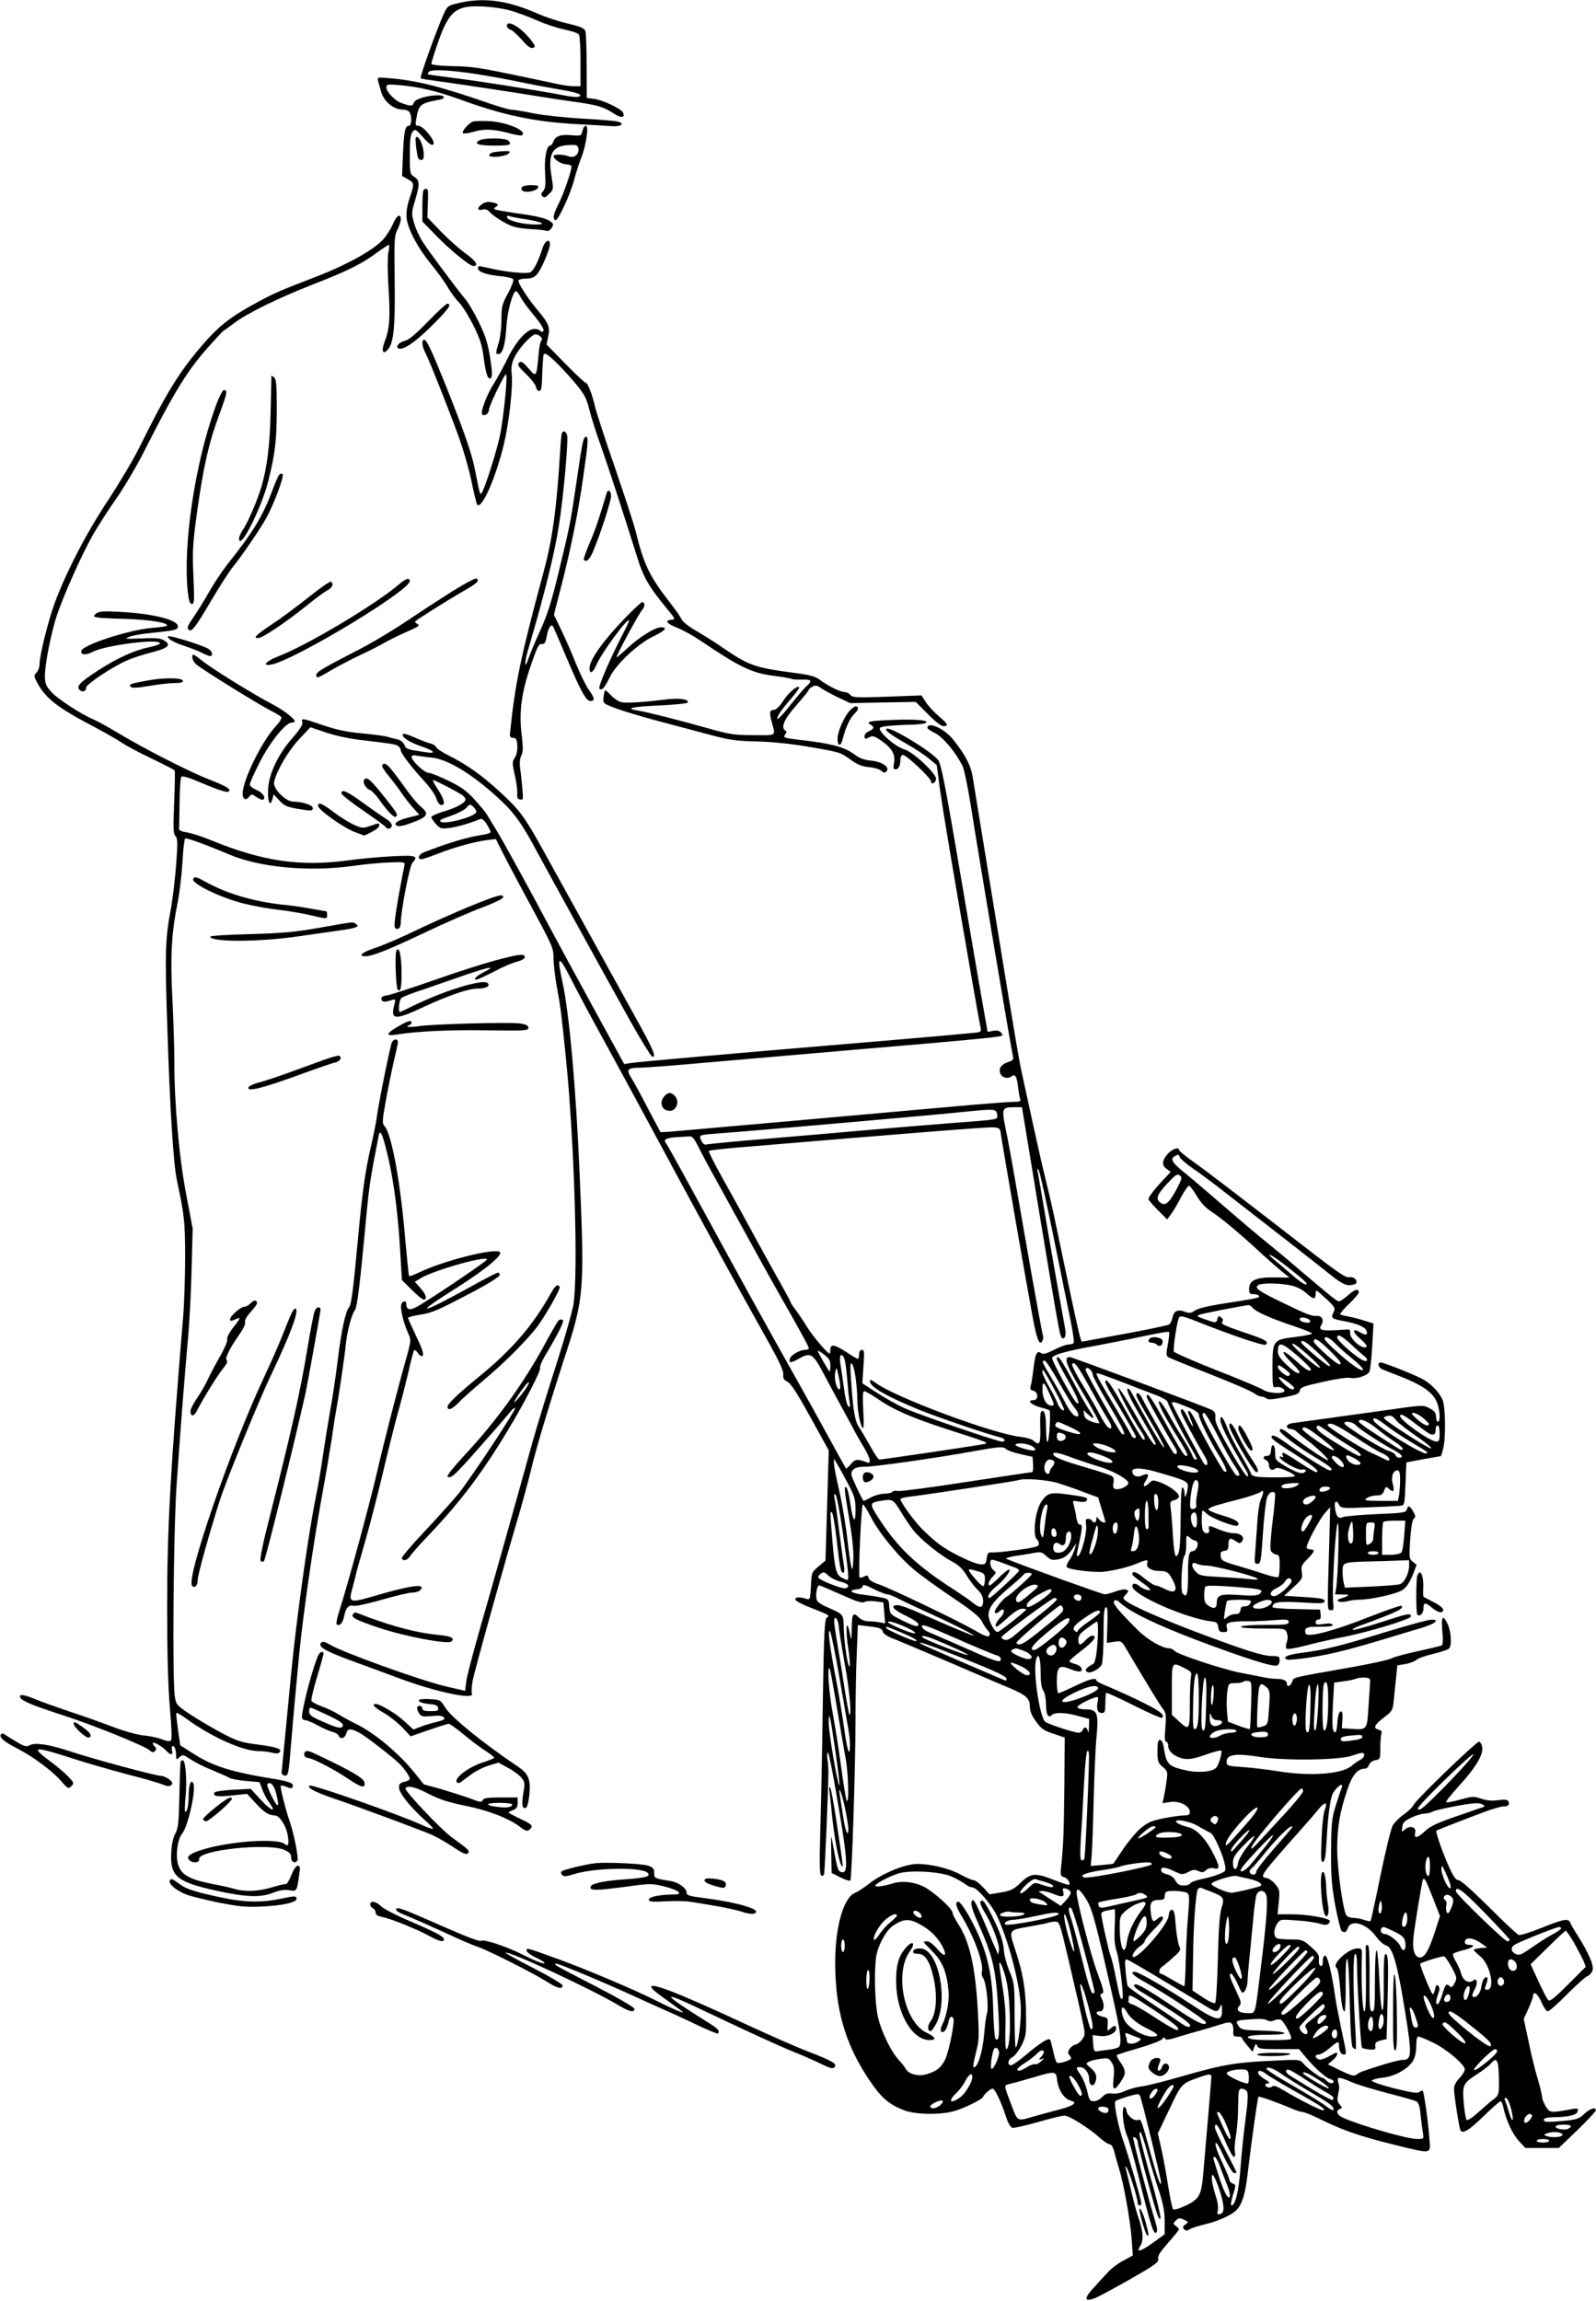 <?xml version="1.0" standalone="no"?>
<!DOCTYPE svg PUBLIC "-//W3C//DTD SVG 20010904//EN"
 "http://www.w3.org/TR/2001/REC-SVG-20010904/DTD/svg10.dtd">
<svg version="1.0" xmlns="http://www.w3.org/2000/svg"
 width="888pt" height="1280pt" viewBox="0 0 888 1280"
 preserveAspectRatio="xMidYMid meet">
<g transform="translate(0,1280) scale(0.1,-0.1)"
fill="#000000" stroke="none">
<path d="M2552 12783 c-60 -14 -63 -16 -83 -61 -36 -78 -129 -336 -129 -357 0
-2 19 -6 43 -9 127 -17 519 -76 637 -96 25 -4 96 -15 159 -24 146 -20 178 -30
232 -65 43 -29 68 -28 56 2 -8 21 -112 70 -161 77 l-41 5 -1 175 c0 96 -3 185
-7 196 -6 17 -25 26 -98 43 -49 11 -127 37 -172 57 -163 72 -298 90 -435 57z
m292 -43 c35 -10 100 -34 143 -53 43 -20 111 -42 152 -51 41 -8 78 -21 82 -28
5 -7 9 -75 9 -150 l0 -138 -34 0 c-19 0 -56 5 -83 10 -26 6 -113 24 -193 41
-263 55 -290 59 -406 61 -67 2 -114 7 -114 13 0 6 13 49 29 96 52 154 85 201
156 218 53 13 179 4 259 -19z m-241 -345 c59 -8 176 -28 259 -45 84 -18 199
-39 257 -49 59 -9 106 -22 109 -29 5 -15 -28 -15 -99 -1 -130 25 -476 80 -604
95 -77 10 -142 19 -144 20 -1 1 0 7 4 13 9 15 89 13 218 -4z"/>
<path d="M2820 12656 c0 -8 9 -17 20 -21 11 -3 39 -29 64 -57 31 -36 49 -49
61 -44 15 5 14 9 -4 34 -52 73 -141 129 -141 88z"/>
<path d="M2104 12348 c4 -13 11 -38 16 -56 14 -56 70 -102 123 -102 14 0 29
-6 34 -12 16 -20 14 -78 -2 -78 -21 0 -27 -28 -33 -157 l-5 -122 32 -18 c37
-21 37 -25 10 -106 -14 -40 -19 -78 -17 -107 6 -63 61 -167 135 -258 35 -42
77 -100 93 -128 16 -28 45 -68 65 -88 19 -20 55 -78 80 -129 36 -72 48 -110
56 -177 13 -95 25 -128 41 -112 8 8 6 42 -5 112 -13 81 -26 122 -62 196 -25
51 -58 108 -73 126 -45 53 -204 266 -240 322 -18 28 -40 75 -48 105 -15 51
-15 57 5 125 27 92 27 112 -4 132 -24 16 -25 20 -25 123 0 81 4 112 15 127 15
18 17 17 60 -31 33 -37 48 -46 56 -38 15 15 -55 103 -83 103 -16 0 -18 5 -12
38 14 82 21 87 132 108 32 6 27 24 -8 24 -62 0 -132 -21 -138 -42 -5 -20 -19
-20 -74 1 -33 13 -78 61 -78 84 0 19 4 19 78 13 106 -10 198 -32 322 -76 252
-92 422 -128 666 -141 77 -4 162 -9 189 -11 53 -3 74 15 30 26 -15 4 -102 11
-193 16 -92 5 -214 18 -272 29 -58 12 -114 21 -126 21 -11 0 -67 16 -125 36
-269 93 -399 126 -553 139 -68 6 -68 6 -62 -17z"/>
<path d="M2630 12123 c-23 -9 -61 -53 -55 -63 3 -5 27 -2 53 5 61 19 111 18
197 -4 39 -11 73 -17 78 -14 37 22 -81 74 -182 79 -42 2 -83 1 -91 -3z"/>
<path d="M3245 12085 c-3 -8 -7 -21 -9 -29 -3 -10 -16 -12 -50 -9 -62 7 -95
-3 -106 -32 -5 -14 -14 -25 -19 -25 -20 0 -34 -74 -28 -154 4 -66 2 -84 -11
-99 -12 -13 -13 -20 -4 -29 10 -10 18 -7 37 13 25 25 25 26 14 95 -22 128 4
174 98 177 42 2 48 -1 51 -19 5 -33 -23 -55 -54 -44 -31 12 -84 13 -84 2 0
-18 41 -45 70 -46 16 -1 30 -6 30 -12 0 -25 -44 -152 -71 -206 -31 -61 -35
-83 -19 -93 13 -8 85 146 105 227 9 34 27 90 40 123 27 70 42 175 25 175 -6 0
-13 -7 -15 -15z"/>
<path d="M2315 11984 c9 -68 11 -74 31 -74 27 0 4 118 -25 128 -10 3 -11 -9
-6 -54z"/>
<path d="M2667 12019 c-33 -19 -6 -29 84 -29 88 0 100 5 77 28 -15 15 -136 16
-161 1z"/>
<path d="M2742 11952 c-13 -4 -22 -11 -20 -17 4 -15 91 -6 108 11 12 12 9 14
-25 13 -22 -1 -50 -4 -63 -7z"/>
<path d="M2904 11759 c-11 -19 12 -31 49 -24 20 4 38 13 41 21 4 11 -5 14 -39
14 -24 0 -47 -5 -51 -11z"/>
<path d="M2357 11743 c-4 -3 -7 -44 -7 -91 l0 -84 68 -70 c80 -84 195 -178
216 -178 32 0 14 28 -41 68 -32 22 -93 76 -137 121 l-78 81 2 67 c2 38 2 74 1
81 -1 13 -14 16 -24 5z"/>
<path d="M2683 11665 c-30 -21 -29 -39 1 -31 15 4 28 0 37 -10 22 -26 92 -70
134 -84 21 -7 69 -14 105 -15 36 -2 72 -6 80 -9 9 -4 20 2 29 16 12 19 11 23
-5 35 -26 19 -75 31 -200 48 -59 9 -110 18 -113 21 -3 3 1 9 9 14 18 11 11 18
-26 25 -18 4 -37 0 -51 -10z m243 -85 c93 -15 120 -30 49 -29 -68 1 -147 21
-153 38 -3 9 0 12 10 9 8 -3 50 -12 94 -18z"/>
<path d="M2186 11553 c-11 -26 -35 -64 -54 -85 -52 -58 -198 -139 -362 -203
-217 -84 -238 -93 -330 -142 -149 -80 -216 -131 -303 -230 -137 -157 -207
-270 -362 -583 -34 -69 -113 -201 -175 -295 -118 -178 -230 -394 -295 -568
-37 -101 -85 -294 -85 -343 0 -15 -7 -36 -17 -46 -15 -17 -15 -20 3 -54 48
-90 112 -140 320 -249 60 -32 129 -71 153 -88 24 -16 99 -56 166 -88 68 -32
125 -62 127 -66 2 -4 1 -84 -3 -178 -6 -143 -5 -173 7 -186 13 -14 13 -38 4
-160 -6 -79 -19 -189 -29 -244 -31 -162 -34 -244 -21 -632 14 -451 34 -785 54
-878 42 -196 46 -234 46 -431 0 -109 -5 -253 -10 -319 -72 -861 -90 -1188 -90
-1620 0 -268 5 -444 15 -564 10 -113 12 -178 6 -184 -6 -6 -23 -4 -49 6 -21 9
-68 19 -103 22 -37 4 -109 24 -169 47 -58 22 -166 61 -240 85 -74 25 -161 56
-192 69 -64 27 -92 30 -86 12 7 -20 61 -43 233 -99 177 -57 460 -172 488 -197
13 -12 20 -13 29 -4 9 9 9 15 0 24 -7 7 -12 16 -12 20 0 12 52 -17 74 -41 24
-27 40 -27 33 -1 -3 11 -2 22 3 25 10 6 20 -19 20 -52 0 -25 1 -25 19 -9 18
16 21 15 63 -13 24 -16 79 -44 123 -61 44 -18 85 -36 91 -41 7 -5 47 -13 90
-17 l78 -7 16 -42 c8 -23 26 -56 39 -73 42 -57 10 -46 -48 17 l-56 61 -98 -5
c-54 -3 -100 -10 -103 -15 -13 -21 15 -26 96 -17 l85 9 45 -49 c48 -53 76 -71
109 -71 27 0 66 -62 73 -117 7 -46 1 -58 -18 -42 -37 31 -261 19 -421 -21 -94
-25 -130 -45 -112 -66 17 -21 61 -19 57 3 -9 50 383 92 475 51 29 -13 37 -23
37 -42 0 -26 23 -36 35 -16 7 12 -18 142 -41 210 -26 75 -57 200 -52 206 3 2
17 -1 32 -7 28 -13 41 -8 33 14 -3 8 -36 19 -84 27 -261 42 -359 73 -477 150
l-63 40 -12 83 c-6 45 -11 88 -11 95 0 7 23 -5 53 -27 135 -100 316 -183 404
-183 24 0 58 -4 76 -9 20 -5 35 -5 41 1 19 19 -10 30 -117 44 -95 12 -116 19
-202 64 -52 28 -131 74 -175 103 -75 50 -80 55 -87 98 -15 89 -8 930 10 1186
26 370 47 635 63 807 8 86 17 260 20 385 l6 228 -35 185 c-40 206 -67 506 -67
744 0 78 -5 237 -11 353 -12 231 -5 364 30 535 10 51 22 150 26 221 4 70 11
129 15 132 8 5 114 -33 248 -90 170 -71 439 -96 682 -63 69 10 163 19 210 20
72 3 84 1 81 -12 -2 -8 -17 -89 -34 -179 -19 -110 -26 -166 -19 -173 16 -16
32 0 32 30 0 61 49 315 64 331 36 40 23 44 -116 37 -73 -4 -180 -14 -237 -22
-270 -37 -479 -6 -766 111 -49 21 -110 40 -135 44 -27 4 -45 11 -44 19 1 6 2
72 3 145 1 72 5 137 9 144 6 9 39 -1 126 -38 65 -28 125 -48 134 -44 26 10 -3
29 -103 68 -109 42 -371 176 -508 259 -55 33 -116 67 -136 75 -69 29 -200 114
-235 153 -31 35 -36 47 -36 90 0 66 35 242 66 335 39 117 138 337 198 444 30
53 90 146 132 206 43 61 115 182 159 270 163 322 236 441 351 571 44 49 82 90
85 92 4 2 31 21 60 43 75 57 245 140 436 215 196 76 278 117 361 179 35 25 65
45 67 43 2 -2 0 -23 -5 -47 -4 -24 -4 -112 2 -195 10 -167 6 -225 -22 -297
-20 -54 -9 -77 20 -41 31 38 39 127 36 382 -3 224 -2 248 15 282 11 21 19 46
19 58 0 36 -24 21 -44 -27z m-649 -8732 c20 -79 10 -85 -25 -15 -17 34 -28 65
-25 68 18 17 37 -4 50 -53z"/>
<path d="M3020 11423 c-26 -81 -53 -133 -72 -139 -25 -8 -133 3 -216 22 -77
17 -72 17 -72 0 0 -19 51 -36 128 -43 36 -3 66 -11 68 -18 3 -7 -11 -42 -30
-78 -33 -60 -36 -74 -36 -145 0 -43 -7 -101 -15 -128 -18 -60 -18 -64 -2 -64
23 0 38 51 44 145 4 87 36 205 54 205 5 0 16 -15 25 -32 9 -18 36 -55 59 -83
58 -70 78 -102 66 -109 -5 -4 -12 -2 -16 4 -3 5 -17 10 -31 10 -41 0 -100 -65
-147 -159 -23 -47 -59 -113 -79 -145 -39 -60 -77 -161 -65 -172 11 -12 37 5
37 24 0 23 89 207 96 199 10 -9 -16 -257 -36 -348 -19 -88 -86 -297 -101 -313
-8 -10 -10 -5 -35 124 -18 95 -59 212 -163 474 -81 200 -107 256 -121 256 -15
0 -12 -37 5 -69 24 -47 123 -296 181 -454 30 -81 65 -202 78 -268 14 -67 28
-124 31 -127 26 -27 104 151 149 338 29 122 51 322 43 389 -4 34 0 59 13 88
23 52 97 133 120 133 21 0 45 -26 32 -34 -5 -3 -13 -41 -16 -83 -11 -122 -12
-123 -56 -72 -32 36 -41 42 -52 31 -11 -11 -4 -22 39 -63 28 -27 53 -59 55
-72 2 -12 10 -22 18 -22 12 0 15 18 17 95 2 52 5 101 8 108 6 17 51 -21 132
-110 91 -102 104 -123 123 -200 10 -40 38 -130 63 -198 43 -121 129 -386 201
-616 35 -115 66 -168 168 -292 47 -57 48 -57 22 -60 -38 -5 -25 -21 37 -46 31
-12 89 -45 129 -72 214 -145 284 -179 406 -194 48 -6 92 -14 97 -17 6 -3 32
-5 59 -4 53 2 59 -6 27 -35 -12 -10 -51 -56 -87 -101 -65 -83 -99 -110 -65
-52 10 17 40 55 67 85 26 30 46 58 42 61 -11 11 -59 -31 -91 -80 -16 -25 -38
-46 -47 -46 -25 -1 -28 -12 -17 -57 25 -94 37 -84 -97 -84 -105 0 -133 4 -244
35 -169 48 -346 93 -397 101 -79 12 -44 22 112 29 85 4 158 11 161 16 11 18
-43 27 -117 18 -141 -17 -227 -22 -254 -15 -15 4 -40 21 -56 38 -16 18 -30 30
-33 27 -2 -2 -6 -20 -8 -38 -3 -35 -3 -35 72 -63 41 -15 134 -43 205 -62 72
-19 200 -53 285 -76 140 -38 168 -42 290 -45 87 -2 189 -13 285 -29 185 -32
179 -31 240 -74 36 -26 63 -37 100 -40 27 -2 58 -11 68 -20 13 -12 20 -13 29
-4 22 22 -23 54 -84 60 -35 3 -64 13 -86 29 -64 48 -126 65 -322 88 -78 9 -85
12 -71 29 8 10 9 16 1 21 -27 17 -9 62 60 140 38 44 70 83 70 87 0 4 9 12 20
18 16 9 26 7 48 -8 15 -11 58 -34 95 -52 l68 -32 182 4 182 3 67 -67 c40 -41
74 -68 87 -68 31 0 26 12 -24 54 -25 21 -58 56 -72 77 l-26 40 -191 -7 c-170
-6 -193 -5 -205 10 -7 9 -22 16 -33 16 -23 0 -91 34 -135 67 -25 19 -55 28
-140 39 -222 29 -256 41 -398 138 -44 31 -112 73 -151 96 -41 23 -76 51 -82
65 -6 13 -31 49 -54 79 -125 160 -154 219 -202 413 -8 34 -60 192 -114 350
-55 158 -105 313 -112 343 -16 70 -40 130 -51 130 -5 0 -56 48 -114 107 l-104
106 9 44 c12 51 3 74 -56 144 -59 70 -115 158 -109 169 3 6 23 10 44 10 26 0
44 7 58 23 23 24 73 140 73 169 0 32 -28 19 -40 -19z"/>
<path d="M2381 11011 c-69 -71 -106 -102 -131 -108 -38 -10 -55 -43 -23 -43
33 0 105 55 195 147 80 82 93 103 65 103 -5 0 -53 -45 -106 -99z"/>
<path d="M1510 10709 c0 -2 -2 -89 -4 -194 -4 -187 -19 -312 -51 -421 -21 -74
-78 -206 -104 -242 -11 -17 -21 -38 -21 -47 0 -79 124 165 163 320 38 153 47
226 47 406 0 127 -3 159 -15 169 -8 7 -15 11 -15 9z"/>
<path d="M1196 10529 c-112 -313 -179 -763 -151 -1022 6 -50 11 -67 23 -67 13
0 14 20 8 158 -6 143 -4 175 23 372 35 245 65 374 122 526 43 117 46 134 25
134 -8 0 -28 -39 -50 -101z"/>
<path d="M3126 10388 c-3 -7 -7 -56 -10 -108 -19 -310 -42 -479 -91 -660 -131
-487 -158 -615 -188 -905 -1 -13 4 -20 18 -20 16 0 21 -8 23 -42 2 -27 -3 -51
-13 -67 -16 -24 -16 -31 0 -101 9 -41 15 -87 13 -102 -2 -21 2 -29 16 -31 17
-4 18 1 12 64 -3 38 -9 89 -12 113 -4 27 -1 52 6 67 11 19 11 44 2 121 -15
125 0 235 55 391 32 93 41 111 57 109 16 -2 21 7 28 42 7 43 22 70 33 59 3 -2
38 -84 79 -181 76 -180 107 -237 131 -237 26 0 24 17 -6 58 -17 23 -50 90 -74
149 -24 60 -61 145 -83 190 l-40 83 38 148 c54 209 97 418 125 618 27 188 30
224 16 224 -15 0 -21 -27 -51 -235 -35 -239 -37 -252 -102 -520 -40 -164 -62
-235 -103 -325 -29 -63 -58 -133 -65 -155 -22 -67 -23 -21 -1 52 90 306 145
526 170 685 25 153 55 481 46 508 -7 22 -24 27 -29 8z"/>
<path d="M1553 10158 c-6 -7 -25 -51 -42 -98 -51 -135 -108 -227 -246 -400
-28 -36 -73 -103 -100 -150 -26 -47 -66 -111 -88 -143 -32 -46 -38 -60 -28
-70 17 -16 35 7 133 173 44 74 95 153 113 175 48 59 146 202 182 265 44 76
106 241 95 252 -5 5 -13 3 -19 -4z"/>
<path d="M3376 10058 c-47 -157 -64 -206 -96 -280 -20 -48 -35 -90 -32 -93 15
-14 31 0 50 43 39 90 102 284 102 313 0 29 -17 40 -24 17z"/>
<path d="M2519 9512 c-68 -43 -185 -119 -259 -169 -74 -50 -198 -124 -275
-163 -194 -100 -225 -119 -225 -135 0 -21 5 -20 89 30 42 24 111 60 154 80 43
20 99 48 125 63 26 15 81 43 122 61 89 40 88 40 70 51 -8 5 -12 11 -10 13 14
13 175 114 252 159 94 54 106 64 91 79 -5 5 -58 -22 -134 -69z"/>
<path d="M2220 9549 c-131 -112 -508 -337 -668 -399 -73 -28 -99 -58 -41 -47
128 25 769 411 769 464 0 21 -22 15 -60 -18z"/>
<path d="M1719 9479 c-63 -50 -154 -118 -204 -151 -94 -63 -109 -78 -78 -78
23 0 157 90 272 183 47 38 97 75 113 83 27 14 37 37 19 48 -4 3 -60 -35 -122
-85z"/>
<path d="M3479 9363 c-122 -126 -199 -234 -199 -281 0 -34 19 -26 37 16 28 68
183 278 183 248 0 -4 -18 -42 -40 -84 -65 -125 -132 -281 -125 -292 11 -17 30
4 59 65 36 72 157 185 242 225 66 32 81 50 42 50 -34 0 -119 -53 -187 -116
-34 -31 -61 -54 -61 -51 0 13 125 244 143 264 17 19 17 43 -1 43 -4 0 -46 -39
-93 -87z"/>
<path d="M535 9387 c-29 -22 -15 -25 155 -30 136 -4 240 -20 240 -37 0 -4 -37
-10 -82 -13 -128 -10 -390 -95 -396 -129 -4 -23 28 -24 67 -3 71 36 371 74
371 46 0 -5 -26 -15 -57 -21 -86 -18 -177 -59 -286 -129 -105 -68 -126 -91
-102 -111 16 -14 35 -5 35 16 0 17 146 115 225 149 30 14 93 34 140 46 90 23
109 40 70 65 -20 13 -45 16 -127 12 -92 -3 -98 -3 -69 9 18 8 78 18 134 23
118 12 137 16 137 35 0 37 -142 72 -325 81 -90 5 -114 3 -130 -9z"/>
<path d="M935 9260 c-7 -12 33 -35 95 -55 30 -10 72 -26 92 -36 20 -11 42 -19
47 -19 19 0 12 29 -11 41 -42 23 -218 77 -223 69z"/>
<path d="M1070 9143 c0 -11 10 -29 23 -40 27 -25 342 -220 414 -257 28 -14 55
-30 58 -36 4 -6 -11 -30 -33 -53 -76 -83 -182 -299 -182 -372 0 -32 18 -41 35
-19 12 16 17 17 32 6 28 -19 43 -25 50 -19 12 13 -8 39 -42 53 -19 8 -35 21
-35 30 0 9 25 65 56 125 57 112 144 219 177 219 9 0 17 3 17 7 0 15 -69 67
-130 98 -90 46 -314 185 -375 231 -62 49 -65 50 -65 27z"/>
<path d="M821 9014 c-96 -17 -107 -22 -94 -35 8 -8 38 -6 104 5 51 9 115 16
142 16 34 0 47 4 45 13 -6 17 -107 18 -197 1z"/>
<path d="M4729 8848 c-31 -33 -69 -118 -69 -155 0 -48 18 -49 30 -1 16 65 40
114 66 139 22 21 24 39 4 39 -5 0 -19 -10 -31 -22z"/>
<path d="M1682 8782 c4 -13 -14 -41 -55 -88 -79 -90 -130 -197 -135 -282 -5
-68 11 -107 24 -58 l6 27 32 -34 c26 -29 42 -36 97 -46 85 -14 89 -14 89 4 0
16 -58 35 -107 35 -44 0 -116 73 -108 110 15 64 78 171 138 236 l64 68 83 -28
c49 -17 129 -35 198 -43 185 -22 196 -24 209 -35 7 -6 13 -16 13 -23 0 -16 63
-98 137 -178 29 -32 56 -72 61 -90 5 -18 16 -33 25 -35 28 -6 20 31 -17 87
-19 28 -31 51 -26 51 9 0 119 -56 158 -81 12 -7 22 -20 22 -27 0 -18 -54 -48
-126 -68 -35 -11 -64 -24 -64 -30 0 -6 12 -24 26 -39 23 -25 29 -27 77 -21 44
6 116 27 167 49 10 5 22 -4 38 -28 12 -19 22 -39 22 -44 0 -5 -21 -12 -47 -16
-79 -11 -189 -44 -325 -97 -29 -11 -38 -38 -13 -38 8 0 49 14 90 30 89 35 199
66 272 76 l52 6 39 -78 c22 -44 94 -180 161 -303 117 -217 121 -227 121 -285
0 -34 9 -106 19 -161 18 -94 26 -152 51 -405 46 -463 68 -1195 40 -1360 -7
-41 -50 -192 -96 -335 -46 -143 -104 -332 -129 -420 -111 -400 -221 -791 -290
-1030 -41 -143 -78 -283 -81 -311 l-6 -51 -103 24 c-131 29 -584 192 -653 235
-23 14 -37 17 -44 10 -24 -24 21 -49 224 -122 62 -23 154 -56 203 -75 213 -80
435 -126 410 -85 -3 5 -1 37 5 70 10 54 174 644 265 950 18 63 45 162 59 220
28 120 100 358 187 627 109 331 112 372 84 1021 -21 489 -57 889 -95 1066 -34
155 -23 158 49 16 35 -69 112 -213 171 -320 59 -107 203 -373 320 -590 229
-426 434 -801 592 -1082 72 -128 98 -184 96 -204 -2 -22 3 -31 23 -41 19 -9
55 -65 128 -197 l102 -185 -9 -307 -9 -306 -39 -33 c-38 -32 -39 -34 -42 -110
-4 -73 -5 -76 -26 -70 -37 12 -61 10 -61 -3 0 -8 39 -29 90 -48 101 -40 105
-42 85 -54 -12 -8 -16 -84 -22 -477 -3 -257 -10 -576 -14 -709 -5 -179 -4
-243 5 -248 6 -4 13 -1 16 6 4 12 23 452 24 558 1 25 -2 62 -5 82 -3 21 -2 38
3 38 4 0 28 -118 52 -263 60 -351 63 -418 18 -401 -15 6 -20 23 -45 164 -9 49
-9 42 -7 -58 l2 -112 49 -25 c27 -13 52 -21 55 -17 9 9 29 643 29 907 0 110 3
271 7 357 l6 157 46 -5 c76 -9 88 -13 93 -32 3 -11 25 -26 54 -37 27 -10 166
-69 309 -130 143 -62 296 -127 339 -145 95 -40 116 -58 116 -105 0 -23 10 -49
31 -78 35 -48 45 -55 114 -77 l49 -17 -2 -274 c-3 -257 -5 -317 -18 -445 -5
-46 -3 -52 15 -57 20 -5 39 -33 29 -43 -3 -2 -39 9 -81 26 -105 42 -131 40
-187 -13 -38 -37 -54 -46 -109 -55 l-65 -11 -36 39 c-20 22 -44 40 -54 40 -9
0 -40 14 -70 30 -60 34 -164 60 -244 60 -66 0 -197 -54 -268 -111 -27 -21 -62
-44 -77 -50 -63 -25 -110 -189 -110 -384 0 -264 54 -453 187 -653 69 -103 108
-137 195 -172 62 -24 198 -27 276 -6 54 14 158 65 164 79 7 17 41 47 54 47 13
0 49 -77 77 -164 10 -30 24 -52 33 -54 10 -2 73 13 142 32 68 20 135 36 148
36 26 0 138 -70 198 -125 21 -19 46 -35 54 -35 8 0 19 -17 25 -42 6 -24 17
-63 25 -88 26 -82 64 -293 71 -392 l7 -96 -53 -29 c-30 -15 -70 -46 -89 -68
-20 -21 -56 -61 -80 -87 -52 -57 -47 -78 15 -52 21 9 110 57 196 106 138 79
157 93 152 112 -3 16 11 38 56 89 33 37 60 71 60 74 0 3 -8 12 -17 19 -17 12
-17 14 -1 30 15 15 21 16 45 5 27 -12 27 -13 8 -27 -15 -11 -16 -17 -7 -26 10
-10 17 -10 32 0 11 7 50 19 87 28 73 17 149 52 175 81 30 33 46 86 59 193 19
165 56 430 61 435 4 4 104 -31 181 -64 27 -12 56 -21 65 -21 10 0 62 -22 117
-49 119 -58 211 -88 404 -136 202 -49 191 -51 184 38 -6 91 -30 257 -37 265
-3 2 -12 0 -19 -7 -11 -8 -44 -3 -141 21 -71 18 -125 37 -123 43 2 5 29 13 60
16 67 7 140 48 168 92 12 21 19 50 19 85 0 32 4 52 11 52 7 0 44 -15 83 -34
76 -37 176 -122 176 -149 0 -10 -13 -31 -30 -49 -19 -19 -30 -41 -30 -60 0
-34 29 -218 36 -230 13 -21 46 -1 127 77 48 47 91 85 96 85 5 0 11 -14 15 -32
14 -69 50 -149 86 -188 l37 -40 93 0 93 0 101 97 c56 54 102 104 104 110 6 24
-32 13 -64 -18 -28 -27 -40 -31 -120 -39 -49 -4 -92 -6 -96 -3 -22 13 -2 23
45 24 85 1 131 12 135 33 4 17 0 18 -34 12 -117 -22 -121 -21 -143 15 -12 19
-21 42 -21 53 0 10 -11 55 -24 100 -14 44 -37 138 -51 208 l-27 126 26 57 c14
32 26 64 26 71 0 32 27 11 47 -36 12 -27 27 -50 35 -50 7 0 56 43 107 95 52
52 102 97 113 101 11 3 23 17 28 30 11 27 -19 96 -84 199 -18 28 -35 58 -39
68 -10 26 -37 21 -159 -28 -62 -25 -119 -43 -128 -40 -8 3 -83 72 -165 155
-93 92 -158 150 -170 150 -15 0 -28 19 -57 83 -35 80 -72 187 -66 192 4 4 179
72 271 106 43 16 89 29 101 29 28 0 36 8 29 27 -4 11 -17 13 -57 8 -34 -5 -65
-2 -94 8 -40 14 -49 14 -114 -4 -39 -11 -75 -18 -81 -16 -6 2 27 43 72 93 93
101 138 177 127 218 -3 14 -11 26 -17 26 -16 0 -348 -320 -362 -349 -7 -14
-32 -39 -57 -56 -25 -17 -52 -45 -61 -61 -9 -16 -40 -141 -68 -278 -28 -137
-53 -251 -55 -254 -3 -2 -19 1 -37 7 -18 6 -44 11 -59 11 -15 0 -32 6 -38 13
-19 23 -52 260 -52 372 0 119 15 205 56 327 26 80 57 118 96 118 12 0 22 9 25
21 4 12 17 22 34 26 28 5 29 7 29 68 0 35 3 71 6 80 5 11 0 18 -15 22 -33 8
-25 26 28 67 46 34 50 41 55 89 3 29 9 86 13 127 l8 75 44 7 c24 4 52 15 61
23 10 9 52 24 95 34 42 10 81 23 87 29 17 17 12 95 -7 136 -27 57 -37 44 -30
-38 5 -46 3 -76 -3 -80 -5 -3 -63 -17 -128 -31 -66 -14 -132 -32 -149 -40 -16
-9 -104 -28 -195 -45 -378 -67 -351 -60 -360 -86 -10 -26 -30 -33 -30 -10 0
17 -22 26 -60 26 -16 0 -50 4 -77 10 -26 5 -84 17 -128 25 -101 21 -346 102
-361 121 -6 8 -20 14 -30 14 -37 0 -120 48 -169 97 -112 111 -148 154 -136
166 8 8 17 5 33 -10 59 -53 197 -120 428 -208 268 -101 423 -150 446 -141 8 3
14 16 14 29 0 21 -5 24 -42 24 -53 0 -144 29 -408 128 -204 77 -367 149 -405
178 -19 15 -19 16 -1 36 17 19 17 21 2 27 -9 4 -36 -1 -59 -10 -24 -9 -51 -16
-60 -16 -13 0 -433 151 -547 197 -8 3 10 10 40 15 30 4 78 12 105 17 46 9 52
7 77 -16 22 -21 32 -24 63 -19 37 7 57 22 87 66 l17 25 -9 -32 c-5 -18 -18
-47 -31 -64 -12 -17 -18 -34 -13 -38 17 -15 155 -31 207 -25 65 8 141 27 189
48 47 20 59 20 51 0 -9 -23 23 -44 66 -44 43 0 51 -5 74 -47 34 -62 18 -84
-42 -53 -22 11 -46 20 -53 20 -7 0 -35 18 -62 40 -43 36 -66 43 -66 21 0 -4
22 -23 50 -42 27 -19 50 -38 50 -42 0 -11 -41 2 -61 19 -20 18 -39 18 -39 -1
0 -48 304 -182 450 -197 19 -2 26 -10 28 -30 3 -22 8 -28 29 -28 22 0 24 3 19
24 -5 21 -2 25 23 31 16 3 56 6 88 5 32 -1 97 2 146 6 77 6 87 5 87 -10 0 -14
-16 -16 -129 -16 -76 0 -132 -4 -136 -10 -4 -6 38 -10 120 -10 125 0 126 0
135 -25 6 -16 6 -34 -1 -52 -5 -15 -6 -30 -1 -35 5 -5 49 2 103 16 52 14 139
34 195 45 142 26 394 102 394 118 0 20 -16 17 -169 -33 -78 -25 -147 -44 -154
-41 -6 2 11 12 38 22 207 76 248 95 233 111 -4 4 -89 -26 -189 -65 -181 -72
-324 -110 -342 -92 -5 5 -7 17 -4 25 5 13 23 16 82 16 53 0 74 3 69 11 -4 7
-22 9 -50 4 -36 -5 -44 -3 -44 9 0 9 7 16 16 16 11 0 14 8 12 28 l-3 27 -132
3 c-73 1 -133 6 -133 11 0 28 32 33 160 26 113 -7 130 -6 130 8 0 12 -22 16
-112 22 l-113 7 52 48 c48 44 52 50 46 84 -5 31 -1 40 31 72 41 41 45 54 16
54 -11 0 -20 5 -20 12 0 22 71 155 101 189 l30 34 -5 -195 c-12 -402 -12 -374
8 -378 16 -3 18 2 13 50 -6 75 14 421 26 433 10 10 2 -299 -9 -362 l-6 -33 43
-1 c44 0 41 -5 -16 -24 -33 -11 3 -24 39 -14 17 5 47 9 66 9 66 0 210 32 243
54 22 15 39 40 56 81 l23 59 -21 17 c-21 17 -21 23 -15 123 5 69 12 110 20
117 11 9 11 16 -3 40 -20 34 -29 36 -36 10 -4 -16 -21 -19 -173 -25 -92 -4
-176 -12 -185 -17 -21 -11 -35 5 -41 49 -6 39 7 51 22 21 12 -21 16 -21 163
-15 84 3 163 7 177 9 25 2 25 3 30 122 l5 119 95 18 c52 9 96 17 97 17 1 1 7
18 12 39 16 56 14 236 -3 275 -19 42 -68 93 -114 116 -54 28 -214 91 -229 91
-22 0 -15 -30 10 -39 12 -5 59 -24 104 -41 108 -42 169 -83 193 -131 21 -40
27 -119 10 -119 -5 0 -10 12 -10 28 0 21 -8 32 -36 47 -35 19 -36 19 -232 -9
-174 -24 -391 -54 -519 -72 -28 -3 -43 -10 -43 -20 0 -8 9 -14 19 -14 11 0 26
-6 33 -13 7 -7 30 -26 51 -42 61 -45 132 -113 126 -119 -5 -6 -159 99 -222
151 -30 24 -47 29 -47 14 0 -15 109 -97 203 -152 81 -49 103 -69 75 -69 -14 0
-149 85 -242 152 -42 31 -72 46 -78 40 -12 -12 1 -22 135 -108 101 -64 135
-94 109 -94 -5 0 -45 23 -88 51 -94 62 -107 67 -97 43 4 -12 3 -15 -5 -10 -7
4 -12 4 -12 0 0 -19 105 -78 126 -70 7 3 16 1 19 -4 3 -5 -4 -11 -15 -15 -14
-4 -42 6 -88 32 -65 38 -67 40 -67 78 0 49 -19 63 -23 18 -2 -25 -8 -33 -23
-33 -23 0 -25 -15 -4 -24 8 -3 15 -14 15 -25 0 -25 17 -36 34 -22 10 8 27 5
65 -12 29 -12 49 -26 45 -30 -9 -8 -190 -9 -221 -1 -13 4 -23 11 -23 16 0 5
-25 51 -54 101 -30 51 -64 118 -76 149 -23 62 -40 82 -40 48 0 -28 54 -133
141 -277 11 -17 16 -34 10 -37 -5 -3 -38 45 -74 107 -91 158 -108 194 -105
224 2 20 -3 30 -22 40 -34 17 -775 293 -788 293 -38 0 -20 -46 89 -226 44 -75
78 -138 75 -141 -3 -3 -23 1 -43 8 -28 11 -39 21 -41 39 l-4 25 24 -22 c38
-36 42 -27 10 20 -16 23 -59 99 -96 170 -60 113 -86 148 -86 117 0 -6 27 -58
60 -116 56 -98 73 -144 51 -129 -18 10 -142 239 -137 251 6 17 85 39 226 64
63 12 158 30 210 41 162 34 210 43 215 38 2 -3 -1 -33 -7 -68 -10 -52 -10 -64
3 -72 8 -5 113 -48 234 -95 121 -48 231 -95 244 -106 13 -10 31 -18 40 -18 10
0 22 -5 27 -10 8 -8 37 -6 97 6 73 14 86 20 89 38 3 17 20 24 128 48 70 16
137 26 152 22 35 -7 95 12 107 34 5 9 12 74 16 143 l7 126 -49 15 c-26 9 -66
19 -88 23 -22 4 -43 9 -48 12 -4 2 17 29 48 58 30 29 55 58 55 64 0 24 -22 19
-58 -14 -22 -19 -45 -35 -51 -35 -12 0 -29 13 -220 175 -58 50 -131 111 -162
136 -59 47 -149 123 -332 281 -59 51 -131 112 -160 135 -58 48 -67 67 -38 82
16 9 21 8 25 -7 4 -9 36 -37 72 -62 36 -24 121 -87 188 -140 237 -184 512
-398 581 -454 52 -41 78 -56 102 -56 17 0 35 5 38 10 11 18 -15 40 -39 34 -16
-4 -60 25 -186 122 -490 379 -602 465 -677 518 -46 33 -83 63 -83 68 0 20 -40
5 -64 -23 -32 -37 -33 -63 -4 -83 l22 -16 -40 -42 c-48 -51 -84 -97 -84 -109
0 -5 23 -32 52 -61 l52 -52 20 27 c12 15 37 57 56 94 19 36 40 66 45 66 6 0
25 -25 44 -57 24 -40 50 -67 86 -90 51 -33 162 -126 280 -236 33 -30 80 -71
105 -92 l45 -36 -85 1 c-101 2 -140 -16 -140 -64 0 -24 4 -29 24 -29 14 0 27
-4 30 -9 7 -11 -2 -13 -189 -42 -90 -14 -149 -28 -166 -40 -22 -15 -32 -16
-56 -7 -40 15 -62 5 -69 -32 -4 -16 -11 -33 -18 -38 -6 -5 -114 -28 -240 -51
-125 -23 -233 -43 -239 -44 -16 -3 -5 -50 -158 678 -16 77 -41 183 -54 235
-13 52 -42 178 -64 280 -22 102 -49 226 -60 275 -22 98 -36 182 -176 1040 -52
319 -99 606 -104 638 -10 60 -44 124 -109 204 -48 60 -142 102 -142 63 0 -4
19 -18 43 -29 43 -21 112 -103 152 -181 9 -18 30 -117 46 -219 40 -256 227
-1371 235 -1397 5 -18 0 -24 -30 -34 -36 -12 -51 -35 -40 -63 8 -22 42 -31 59
-17 22 18 32 5 39 -54 3 -30 9 -61 12 -70 5 -13 -2 -16 -35 -16 -23 0 -168
-11 -324 -25 -155 -14 -538 -48 -852 -76 -313 -28 -619 -55 -679 -60 -59 -6
-110 -9 -111 -7 -2 2 -33 62 -71 133 -37 72 -78 147 -92 169 -29 46 -21 56 51
56 26 0 199 13 385 30 185 16 576 50 867 75 548 46 730 64 754 71 11 3 11 7 1
19 -9 11 -23 14 -44 10 l-31 -6 -48 273 c-26 150 -83 485 -127 743 -59 348
-85 476 -99 495 -36 49 -272 192 -289 175 -9 -9 20 -31 120 -88 46 -26 100
-63 121 -81 l39 -33 18 -136 c18 -126 64 -403 176 -1047 24 -140 47 -265 50
-277 5 -18 1 -23 -17 -27 -13 -2 -298 -28 -634 -56 -788 -66 -1262 -108 -1301
-115 l-31 -5 -168 307 c-93 170 -202 371 -243 448 -126 237 -258 477 -298 543
-22 35 -46 75 -54 89 -8 14 -40 52 -70 85 -43 48 -75 70 -144 104 -49 24 -99
44 -111 44 -23 0 -95 67 -95 89 0 8 9 11 28 7 15 -2 53 -8 86 -11 95 -11 240
-102 394 -249 63 -60 111 -127 177 -251 68 -126 401 -731 531 -964 60 -107
115 -196 122 -199 28 -9 6 42 -100 232 -120 217 -309 559 -474 858 -136 247
-155 274 -271 381 -102 94 -185 153 -289 205 -34 17 -64 37 -67 45 -3 8 -18
18 -34 21 -15 4 -54 19 -86 33 -31 14 -60 23 -64 20 -14 -14 31 -45 97 -68 78
-26 92 -44 28 -34 -105 16 -109 17 -118 41 -6 14 -21 26 -37 30 -15 3 -41 10
-58 15 -16 5 -80 13 -142 19 -81 7 -141 20 -215 45 -119 41 -122 41 -116 17z
m968 -499 c0 -24 -167 -71 -197 -55 -12 7 0 15 53 32 37 13 77 33 89 46 18 21
21 21 37 7 10 -9 18 -22 18 -30z m3053 -1745 c137 -838 189 -1147 198 -1167 7
-18 13 -21 21 -13 9 9 9 28 0 74 -16 85 -97 544 -122 698 -12 69 -23 136 -26
150 -4 21 -4 22 6 8 6 -10 42 -174 81 -365 39 -191 81 -401 95 -466 13 -66 22
-123 18 -128 -3 -5 -16 -9 -28 -9 -13 0 -50 -13 -82 -30 -44 -22 -61 -26 -72
-18 -22 18 -32 -3 -42 -88 -5 -43 -12 -87 -16 -97 -5 -13 -1 -20 15 -24 29 -7
30 -53 0 -53 -37 0 -14 -24 37 -39 27 -7 51 -15 53 -17 8 -7 0 -158 -9 -173
-6 -11 -9 14 -10 71 0 80 -10 112 -28 93 -4 -4 -6 -45 -4 -91 2 -88 -4 -100
-38 -69 -10 9 -41 18 -71 21 -152 16 -703 222 -806 300 -23 17 -33 21 -33 11
0 -33 85 -82 278 -162 97 -39 377 -135 445 -151 29 -7 37 -24 11 -24 -26 0
-462 150 -540 185 -40 18 -109 57 -154 86 l-82 53 6 93 c6 80 5 93 -8 93 -10
0 -16 -9 -16 -25 0 -14 -3 -25 -7 -25 -4 0 -35 18 -69 41 -64 41 -84 43 -84 8
0 -10 -2 -19 -5 -19 -12 0 -93 97 -125 148 -19 31 -47 73 -62 93 -16 20 -28
39 -28 42 0 3 -26 52 -58 109 -54 95 -143 258 -222 403 -18 33 -66 120 -107
193 -41 74 -72 136 -69 139 3 3 76 12 163 19 981 82 1390 115 1421 112 33 -3
37 -6 40 -33 4 -34 138 -809 176 -1014 25 -135 39 -169 55 -142 5 8 7 19 5 25
-5 15 -43 223 -109 601 -76 440 -84 479 -102 567 -20 99 -16 108 45 108 l48 0
17 -102z m-155 61 c3 -30 22 -26 -278 -49 -69 -5 -253 -21 -410 -34 -157 -14
-422 -37 -590 -51 -168 -14 -316 -28 -331 -31 -20 -5 -27 0 -37 21 -15 32 -15
31 103 40 135 9 1221 104 1365 120 166 17 174 16 178 -16z m-1664 -176 c16
-32 64 -123 109 -203 44 -80 129 -235 190 -345 60 -110 156 -282 213 -381 57
-100 104 -187 104 -193 0 -6 -9 -11 -20 -11 -29 0 -76 -26 -84 -46 -10 -27 2
-29 43 -6 72 41 82 35 143 -79 29 -55 71 -133 93 -173 22 -40 53 -97 69 -127
15 -30 43 -79 62 -110 37 -62 44 -95 18 -85 -54 21 -67 19 -90 -10 -13 -15
-25 -26 -27 -24 -2 3 -46 82 -97 175 -51 94 -132 240 -180 325 -196 349 -298
534 -500 905 -117 215 -216 394 -221 400 -22 23 -7 34 49 38 31 2 66 4 77 5
16 2 27 -11 49 -55z m2658 -247 c-39 -71 -61 -88 -87 -66 -26 21 -17 45 39
105 47 50 57 57 71 45 14 -11 11 -20 -23 -84z m587 -398 c93 -71 141 -112 141
-120 0 -14 -36 9 -88 55 -26 23 -65 56 -87 74 -59 48 -31 40 34 -9z m52 -129
c34 -7 64 -23 89 -45 38 -34 50 -35 50 -2 0 10 2 18 5 18 3 0 28 -22 56 -48
46 -43 50 -51 40 -70 -18 -35 -14 -39 57 -52 75 -14 117 -32 125 -54 9 -23 -4
-27 -34 -9 -47 28 -47 4 0 -36 28 -24 40 -40 33 -45 -24 -15 -96 49 -90 80 2
15 -3 19 -27 17 -132 -10 -153 -5 -133 26 16 26 3 52 -24 50 -29 -3 -64 11
-209 82 -121 59 -141 75 -118 90 20 12 118 11 180 -2z m-210 -126 c18 -22 110
-62 232 -102 53 -18 97 -36 97 -40 0 -4 -42 -13 -92 -19 -125 -15 -128 -19
-128 -169 0 -107 1 -115 19 -110 22 5 54 -11 46 -24 -10 -15 -89 -10 -115 8
-13 9 -130 59 -259 109 -130 51 -237 98 -240 105 -5 16 18 172 29 189 7 11 23
8 87 -17 211 -84 387 -143 396 -134 18 18 -3 29 -129 71 -97 33 -123 45 -114
55 7 9 6 16 -5 25 -14 11 -17 10 -22 -9 -6 -23 -7 -23 -83 4 -30 11 -32 14
-16 21 16 6 239 50 272 53 6 1 18 -7 25 -16z m303 -59 c9 -3 16 -10 16 -16 0
-14 -53 -5 -58 10 -4 13 16 16 42 6z m241 -141 c28 -27 61 -56 74 -66 31 -24
17 -40 -17 -19 -46 28 -132 106 -132 120 0 23 23 12 75 -35z m-84 1 c18 -20
62 -58 97 -86 71 -57 75 -85 5 -36 -58 41 -163 137 -163 149 0 20 28 7 61 -27z
m-34 -36 c61 -60 73 -78 54 -78 -16 0 -141 112 -141 126 0 27 25 13 87 -48z
m-68 -10 c65 -60 84 -84 63 -77 -18 7 -152 121 -152 130 0 21 27 5 89 -53z
m-29 -37 c30 -27 50 -50 43 -51 -15 0 -153 118 -153 132 0 12 41 -18 110 -81z
m-77 13 c42 -37 74 -70 71 -75 -8 -13 -30 2 -96 61 -68 61 -78 44 -13 -20 25
-24 45 -48 45 -52 0 -18 -24 -5 -70 38 -36 34 -50 54 -50 74 0 59 20 54 113
-26z m-2603 -50 c0 -19 -2 -34 -4 -34 -5 0 -66 107 -66 115 0 3 16 -6 35 -21
28 -21 35 -33 35 -60z m79 34 c4 -13 11 -63 15 -113 4 -49 9 -106 13 -125 4
-28 3 -33 -8 -23 -7 7 -18 54 -24 105 -7 51 -16 112 -20 136 -7 46 9 60 24 20z
m1191 -125 c36 -64 75 -129 88 -144 23 -28 29 -49 13 -49 -16 0 -41 30 -68 84
-14 28 -47 88 -74 132 -53 89 -55 94 -36 94 6 0 41 -53 77 -117z m-1130 26 c5
-35 10 -90 10 -121 0 -65 17 -155 31 -163 5 -4 6 37 2 99 -4 80 -3 106 6 106
7 0 38 -18 69 -39 97 -66 189 -106 387 -171 230 -74 235 -76 215 -83 -17 -5
-568 -87 -587 -87 -6 0 -30 35 -53 78 -24 42 -52 90 -62 105 -21 29 -32 93
-43 262 -5 76 -4 97 4 89 7 -6 16 -40 21 -75z m1311 -72 c40 -73 83 -147 95
-166 24 -36 23 -61 -3 -40 -8 7 -26 35 -40 62 -14 28 -56 101 -94 164 -39 62
-67 118 -64 124 12 18 32 -9 106 -144z m1104 93 c3 -5 1 -11 -4 -14 -12 -8
-61 32 -61 50 0 12 6 11 30 -6 16 -11 32 -25 35 -30z m-2502 -52 c3 -21 2 -38
-3 -38 -15 0 -30 60 -23 93 6 31 7 31 13 7 4 -14 9 -42 13 -62z m1395 70 c7
-7 12 -19 12 -27 0 -8 41 -84 91 -168 83 -139 100 -177 70 -159 -12 8 -201
341 -201 355 0 14 13 14 28 -1z m-195 -120 c26 -48 47 -93 47 -99 0 -18 -28 9
-36 34 -4 12 -24 52 -45 89 -22 36 -39 75 -39 84 0 17 1 17 13 -1 8 -11 35
-59 60 -107z m368 54 c68 -27 153 -59 187 -72 35 -13 66 -30 68 -39 8 -26 70
-150 119 -235 50 -87 49 -86 36 -86 -5 0 -13 10 -17 22 -4 13 -28 57 -54 98
-26 41 -64 105 -84 143 -21 37 -42 64 -47 61 -11 -6 36 -94 114 -217 27 -43
47 -81 43 -84 -13 -13 -24 4 -152 235 -53 94 -74 120 -74 91 0 -10 111 -207
160 -286 14 -22 9 -40 -8 -29 -8 5 -143 238 -181 314 -15 28 -35 29 -26 1 4
-12 41 -77 82 -146 41 -68 72 -130 70 -136 -2 -6 -40 54 -85 133 -44 80 -89
159 -98 175 -9 17 -19 25 -21 18 -5 -14 20 -64 98 -196 32 -54 59 -103 59
-109 0 -26 -36 25 -117 169 -48 85 -89 148 -91 139 -3 -15 72 -156 125 -236
25 -37 29 -54 13 -48 -6 2 -50 75 -98 162 -79 143 -112 189 -112 157 0 -7 17
-40 38 -74 57 -92 132 -223 132 -230 0 -15 -21 -6 -27 11 -4 9 -47 84 -96 166
-96 161 -104 176 -90 176 5 0 66 -22 134 -48z m921 2 c21 -15 38 -31 38 -35 0
-19 -28 -7 -60 26 -40 42 -31 45 22 9z m-1319 -76 c24 -54 25 -58 7 -58 -28 0
-50 39 -50 89 0 53 8 47 43 -31z m762 -65 c42 -17 65 -32 65 -43 0 -22 59
-142 113 -229 40 -65 52 -102 28 -86 -10 5 -119 198 -157 278 -16 31 -32 57
-36 57 -11 0 -10 -5 7 -47 23 -55 12 -50 -15 7 -22 48 -40 64 -40 37 0 -11 70
-141 136 -254 18 -30 14 -57 -6 -37 -10 11 -180 329 -180 338 0 11 19 6 85
-21z m170 -159 c33 -65 75 -141 94 -167 32 -47 35 -65 9 -54 -14 5 -176 291
-185 327 -4 16 -2 21 8 18 7 -2 40 -58 74 -124z m1141 99 c18 -16 34 -31 34
-35 0 -18 -29 -6 -66 27 -29 25 -34 34 -21 35 10 0 34 -12 53 -27z m-144 -19
c10 -12 59 -50 110 -85 50 -34 87 -64 80 -67 -12 -4 -262 157 -262 169 0 10
32 17 45 10 6 -3 18 -15 27 -27z m109 -19 c39 -30 75 -55 80 -55 26 0 24 -3
28 38 0 6 6 12 11 12 6 0 10 -20 10 -45 0 -37 -3 -45 -18 -45 -35 0 -202 118
-202 142 0 17 23 6 91 -47z m-170 -4 c27 -22 89 -63 137 -92 102 -61 97 -58
90 -64 -15 -16 -285 152 -296 183 -7 22 18 12 69 -27z m-58 -13 c28 -24 76
-58 104 -77 29 -18 50 -37 47 -42 -6 -11 2 -15 -136 74 -60 38 -108 73 -108
78 0 22 44 6 93 -33z m-1695 1 c77 -36 67 -50 -17 -23 -65 21 -76 28 -67 43 9
15 7 15 84 -20z m1587 11 c21 -23 149 -106 213 -139 42 -22 55 -41 27 -41 -9
0 -18 7 -21 15 -3 8 -21 19 -40 24 -39 11 -244 139 -244 152 0 17 47 9 65 -11z
m-9 -62 c60 -40 128 -82 152 -92 23 -10 42 -25 42 -33 0 -12 -4 -12 -27 0 -16
8 -46 22 -68 32 -60 26 -254 149 -249 157 12 19 47 3 150 -64z m-137 20 c33
-24 85 -58 115 -76 50 -30 71 -52 48 -52 -12 0 -166 93 -209 126 -18 14 -31
30 -28 35 9 13 9 13 74 -33z m-47 -30 c45 -34 76 -64 69 -66 -16 -5 -182 108
-175 120 10 15 25 8 106 -54z m-1438 26 c21 -8 21 -30 0 -38 -21 -8 -34 1 -34
25 0 20 8 23 34 13z m-179 -66 c25 -11 34 -28 14 -28 -25 0 -99 23 -99 31 0
13 55 11 85 -3z m416 1 c19 -7 41 -18 49 -25 12 -12 12 -14 -6 -14 -29 0 -86
20 -104 36 -12 12 -12 14 6 14 12 0 36 -5 55 -11z m-553 -21 c7 -7 43 -20 80
-28 l67 -15 3 -43 c2 -23 -1 -42 -5 -42 -5 0 -170 -25 -368 -55 -198 -31 -370
-53 -382 -50 -12 3 -25 1 -28 -5 -3 -5 -23 -10 -43 -10 -21 0 -54 -9 -75 -20
-20 -11 -39 -20 -42 -20 -2 0 -20 34 -40 77 -33 72 -34 77 -19 95 12 13 31 18
67 18 56 0 392 48 592 84 156 28 177 30 193 14z m382 -53 c36 -13 97 -33 137
-45 80 -24 167 -74 161 -93 -6 -18 -53 -38 -73 -31 -12 5 -14 14 -10 34 4 16
1 31 -7 37 -7 6 -71 27 -143 48 -141 41 -185 60 -185 76 0 14 32 7 120 -26z
m155 16 c62 -23 75 -47 20 -37 -44 9 -105 36 -105 48 0 13 32 9 85 -11z m1435
-41 c0 -16 -42 -11 -62 7 -10 9 -18 22 -18 30 0 10 9 9 40 -7 22 -11 40 -25
40 -30z m-111 16 c34 -36 16 -54 -20 -20 -16 15 -29 31 -29 36 0 16 27 7 49
-16z m-2741 -130 c37 -70 42 -87 42 -145 0 -84 -14 -68 -29 34 -6 44 -16 84
-21 89 -15 15 -13 -10 15 -175 16 -93 25 -175 23 -221 -4 -98 -12 -72 -33 106
-9 81 -30 205 -46 274 -16 69 -29 137 -29 151 l0 26 18 -30 c10 -16 37 -66 60
-109z m1147 123 c4 -5 0 -18 -9 -28 -9 -10 -16 -23 -16 -29 0 -17 -20 -15 -26
3 -11 26 5 65 26 65 10 0 22 -5 25 -11z m787 -40 c35 -19 5 -29 -47 -16 -64
16 -76 43 -15 33 23 -4 51 -11 62 -17z m-231 -14 c176 -50 189 -56 188 -84 0
-14 -4 -35 -9 -46 -8 -18 -9 -17 -9 7 -1 15 -5 30 -11 33 -7 4 -10 -53 -11
-162 -1 -171 -6 -214 -25 -220 -7 -2 -13 36 -18 109 -3 62 -9 132 -12 154 -5
38 -4 42 20 48 14 3 26 13 26 21 0 19 -57 61 -107 79 -38 13 -42 13 -61 -7
-28 -27 -38 -16 -16 17 21 33 12 43 -22 27 -29 -13 -54 -1 -54 25 0 19 52 18
121 -1z m1369 -49 c0 -29 -3 -68 -6 -85 l-6 -31 -97 0 c-87 1 -94 2 -77 15 11
8 35 15 53 15 27 0 35 5 44 26 9 25 11 26 28 10 24 -22 31 -12 20 30 -11 38 2
74 26 74 11 0 15 -13 15 -54z m-1904 -17 c38 -12 104 -34 146 -51 l78 -29 20
-66 c11 -36 20 -67 20 -69 0 -11 -24 -2 -36 14 -13 16 -13 16 -14 0 0 -20 -15
-24 -25 -8 -3 6 -13 10 -22 10 -12 0 -14 -7 -10 -36 6 -37 -25 -158 -43 -169
-13 -8 -12 -4 5 75 18 81 18 101 3 98 -7 -2 -15 14 -19 37 -3 22 -10 53 -14
69 -8 29 -8 29 28 22 22 -4 38 -2 42 4 11 18 2 21 -97 35 -103 15 -121 10
-155 -41 -35 -53 -49 -193 -22 -210 5 -3 9 -13 9 -23 0 -15 -18 -20 -117 -34
-65 -9 -129 -15 -143 -14 -21 2 -26 -3 -30 -33 -5 -31 -8 -35 -34 -33 -40 3
-170 66 -231 112 -27 21 -71 60 -97 87 -46 47 -118 147 -118 164 0 4 21 10 48
13 67 7 595 87 607 92 32 12 160 3 221 -16z m776 -54 c-6 -30 -9 -61 -6 -69 6
-16 -23 -30 -32 -15 -8 14 5 118 18 143 7 13 13 15 20 8 8 -8 8 -28 0 -67z
m554 40 c-22 -16 -86 -21 -86 -6 0 12 24 18 70 20 33 0 34 -1 16 -14z m184
-15 c0 -11 -48 -25 -56 -17 -4 3 -3 10 1 16 8 14 55 14 55 1z m-383 -57 c-8
-15 -18 -73 -21 -128 -4 -55 -9 -130 -12 -167 -6 -62 -4 -68 13 -68 17 0 20
14 30 173 6 94 17 184 24 200 12 26 33 35 43 19 3 -5 -3 -73 -13 -153 -10 -79
-15 -153 -11 -164 4 -11 17 -21 29 -23 19 -3 21 -10 21 -62 0 -32 -4 -61 -8
-64 -5 -3 -35 3 -68 14 -32 11 -102 32 -154 48 -87 25 -95 30 -98 54 -3 21 1
27 20 30 19 2 23 9 23 36 0 35 10 40 42 17 18 -13 22 -13 33 0 18 22 -5 45
-45 45 -19 0 -54 9 -80 20 -26 11 -50 20 -55 20 -4 0 -6 -9 -3 -20 6 -23 -19
-28 -33 -7 -8 10 -10 69 -5 111 1 5 12 -2 25 -15 25 -25 161 -78 172 -66 17
16 -10 35 -85 56 -45 13 -80 29 -78 34 2 6 23 16 48 23 24 7 86 24 138 37 51
14 99 31 105 37 17 17 19 -5 3 -37z m-2327 -194 c29 -199 35 -259 25 -259 -2
0 -16 5 -30 12 -32 14 -41 48 -54 211 -13 158 -13 164 -2 152 6 -6 17 -73 26
-150 18 -160 23 -185 37 -185 6 0 7 16 4 38 -4 20 -15 105 -26 187 -10 83 -22
166 -26 185 -5 27 -4 32 5 24 7 -6 25 -103 41 -215z m1755 173 c0 -59 -19 -57
-23 2 -2 36 0 47 10 44 8 -3 13 -21 13 -46z m875 31 c0 -14 -34 -43 -52 -43
-26 0 -23 29 5 40 27 11 47 12 47 3z m-2306 -86 c22 -37 54 -83 69 -102 40
-50 150 -139 212 -171 39 -21 60 -41 83 -78 17 -28 44 -64 61 -80 22 -22 31
-39 31 -63 0 -40 -17 -43 -57 -10 -15 13 -62 45 -103 72 -210 134 -317 236
-424 403 -50 78 -49 82 19 93 62 10 65 8 109 -64z m1376 -7 c0 -38 0 -73 1
-77 0 -4 -4 -9 -10 -11 -7 -2 -11 24 -11 77 0 47 4 81 10 81 6 0 10 -30 10
-70z m-1546 -17 c45 -89 155 -224 242 -296 38 -32 135 -102 214 -155 105 -70
150 -107 162 -130 9 -19 24 -42 34 -53 12 -13 14 -23 7 -30 -7 -7 -30 2 -73
27 -92 54 -476 238 -539 259 -34 11 -55 24 -58 36 -4 15 -9 17 -25 8 -11 -6
-22 -8 -25 -5 -9 8 9 406 18 406 5 0 24 -30 43 -67z m981 35 c-4 -18 -10 -62
-14 -98 -7 -61 -8 -63 -19 -38 -16 38 7 168 30 168 7 0 8 -12 3 -32z m515 -23
c0 -41 -17 -47 -26 -9 -4 17 -2 29 7 35 19 12 19 13 19 -26z m320 -36 c0 -27
-4 -39 -12 -37 -18 6 -29 59 -17 75 18 20 29 5 29 -38z m640 26 c0 -15 -42
-85 -50 -85 -15 0 -12 27 5 60 13 25 45 42 45 25z m226 -142 c-10 -24 -26 -4
-26 32 0 19 6 46 12 62 12 27 13 26 16 -26 2 -29 1 -60 -2 -68z m287 35 c-3
-46 -10 -89 -16 -95 -5 -7 -31 -13 -58 -13 l-49 0 0 88 c0 49 3 92 7 95 3 4
32 7 64 7 l58 0 -6 -82z m-1595 40 c-3 -34 -20 -42 -26 -13 -5 22 5 45 18 45
7 0 10 -14 8 -32z m1428 -5 c-3 -21 -6 -46 -6 -55 0 -10 -9 -22 -20 -28 -19
-10 -20 -8 -20 55 0 64 1 65 26 65 25 0 26 -2 20 -37z m-1539 -32 c-6 -51 -34
-118 -44 -107 -4 3 2 34 12 68 9 35 19 69 21 76 9 31 16 7 11 -37z m229 3 c7
-52 -7 -94 -32 -94 -12 0 -14 5 -9 18 4 9 10 41 13 70 6 64 18 67 28 6z m-458
8 c2 -15 -2 -22 -12 -22 -11 0 -16 9 -16 26 0 31 23 28 28 -4z m82 -17 c0 -39
-27 -84 -55 -91 -30 -7 -45 1 -45 26 0 25 17 35 35 20 20 -16 35 -4 35 29 0
15 3 31 7 34 13 14 23 6 23 -18z m687 -25 c6 0 13 -6 16 -12 6 -18 -11 -48
-27 -48 -21 0 -26 -24 -26 -135 0 -104 -7 -128 -30 -100 -14 16 -4 201 11 211
5 3 9 30 9 61 0 54 1 55 18 40 10 -10 23 -17 29 -17z m1023 -70 c0 -5 -13 -10
-30 -10 -16 0 -30 5 -30 10 0 6 14 10 30 10 17 0 30 -4 30 -10z m-2017 -83 c9
-4 17 -10 17 -15 0 -9 -155 -152 -164 -152 -19 0 -1 33 32 60 45 35 87 89 78
98 -4 3 -28 -15 -54 -41 -26 -26 -51 -47 -55 -47 -14 0 -6 24 16 48 21 22 21
24 5 36 -17 13 -24 46 -13 58 3 3 31 -5 63 -17 31 -12 65 -25 75 -28z m2187
12 c0 -43 -27 -96 -53 -103 -12 -4 -85 -9 -163 -13 l-141 -6 -6 24 c-4 13 -7
43 -7 66 0 51 1 52 150 56 58 1 131 4 163 5 l57 2 0 -31z m-1127 1 c41 0 268
-58 282 -72 7 -7 -5 -8 -35 -4 -25 3 -99 9 -165 12 -111 6 -122 8 -143 31 -28
30 -23 60 7 43 11 -5 35 -10 54 -10z m-1272 -32 c35 -10 39 -15 39 -44 0 -18
-4 -35 -8 -38 -5 -3 -25 15 -45 39 -51 60 -50 63 14 43z m-766 -57 c45 -11 58
-27 30 -37 -16 -6 -142 43 -151 58 -4 5 2 15 12 23 16 11 22 10 42 -10 12 -12
43 -28 67 -34z m1065 41 c0 -8 -120 -116 -137 -124 -22 -10 -74 -78 -68 -88 5
-8 12 -7 25 5 30 27 36 -3 6 -34 -24 -25 -34 -51 -20 -51 3 0 31 23 61 50 34
31 64 50 79 50 13 0 24 -2 24 -4 0 -7 -150 -126 -160 -126 -17 0 -50 63 -50
95 0 41 30 81 117 154 39 33 75 65 78 71 7 12 45 14 45 2z m1446 -33 c9 -15
-70 -89 -96 -89 -32 0 -24 29 13 45 17 7 38 23 45 34 13 23 27 27 38 10z
m-2250 -79 c9 0 33 -9 53 -19 20 -11 95 -47 166 -79 144 -65 274 -131 262
-132 -9 0 -151 60 -300 126 -53 24 -108 44 -122 44 -46 0 -26 -26 45 -59 40
-19 70 -39 70 -48 0 -18 -23 -12 -102 28 -54 27 -57 31 -60 71 -3 40 -5 43
-43 50 -21 5 -68 12 -102 16 -68 8 -89 25 -35 30 20 2 32 9 32 18 0 11 15 7
60 -16 33 -16 67 -30 76 -30z m813 18 c-73 -63 -88 -71 -95 -53 -13 32 78 101
115 87 11 -4 6 -13 -20 -34z m-1070 -19 c86 -39 118 -49 130 -42 9 6 36 7 61
4 l45 -6 5 -58 5 -59 -29 6 c-15 3 -44 6 -62 6 -21 0 -42 8 -54 20 -33 33 -40
24 -41 -57 -1 -73 -2 -75 -10 -34 -20 101 -27 29 -8 -89 6 -39 9 -78 7 -87 -7
-31 -31 118 -33 202 -3 89 4 80 -100 127 -37 17 -51 29 -53 47 -4 28 5 71 16
71 4 0 58 -23 121 -51z m2279 35 c63 -7 73 -13 48 -33 -10 -8 -43 -10 -110 -5
-104 8 -126 0 -126 -42 0 -32 -15 -38 -45 -18 -20 13 -25 24 -25 58 0 24 3 46
8 50 7 8 111 3 250 -10z m-1108 -14 c0 -18 -123 -101 -134 -90 -14 14 18 46
74 75 51 27 60 29 60 15z m166 -31 c3 -6 1 -16 -4 -21 -13 -13 -45 8 -36 23 7
12 31 11 40 -2z m-136 -18 c0 -5 -39 -40 -87 -78 -48 -37 -109 -87 -135 -110
-34 -30 -53 -40 -68 -36 -11 3 -19 10 -18 15 5 14 281 218 295 218 7 0 13 -4
13 -9z m1080 -8 c-1 -18 -17 -31 -35 -30 -14 1 -21 -5 -23 -20 -3 -17 -10 -23
-29 -23 -15 0 -35 -8 -46 -17 -19 -17 -19 -17 -12 32 4 28 9 53 12 58 2 4 33
7 69 7 35 0 64 -3 64 -7z m115 -2 c9 -15 -37 -41 -72 -41 -42 0 -42 17 0 35
38 17 64 19 72 6z m-1161 -37 c7 -18 -4 -28 -141 -138 -80 -64 -105 -76 -118
-56 -5 8 229 207 246 209 4 1 10 -6 13 -15z m247 -100 l-3 -94 41 6 c39 6 41
5 66 -37 123 -208 190 -317 206 -337 17 -22 18 -35 13 -103 -5 -57 -4 -79 5
-79 6 0 11 -11 11 -24 0 -31 39 -62 88 -71 28 -4 59 1 120 23 45 16 84 26 87
22 6 -10 -12 -73 -27 -93 -18 -24 -98 -32 -166 -17 -101 22 -113 34 -127 128
-4 26 -12 42 -21 42 -11 0 -14 -15 -14 -62 0 -57 3 -65 29 -88 28 -24 29 -27
21 -82 -4 -31 -11 -71 -15 -88 l-7 -32 44 7 c51 7 108 -22 108 -55 0 -16 -7
-20 -32 -20 -18 0 -69 -7 -114 -16 -68 -14 -89 -23 -128 -56 -26 -22 -70 -75
-98 -117 -28 -42 -52 -77 -53 -79 -2 -2 -30 -5 -64 -8 l-62 -5 5 63 c3 35 8
171 11 303 3 132 10 291 16 353 12 133 5 152 -62 152 -21 0 -40 4 -44 10 -6 9
48 40 94 55 22 7 24 5 18 -24 -8 -40 0 -61 24 -61 16 0 19 8 19 53 0 30 2 56
5 59 3 2 72 -29 155 -71 82 -41 152 -72 156 -68 18 17 -17 42 -139 101 -74 35
-155 71 -181 81 -25 10 -46 22 -46 26 0 18 -38 8 -119 -31 -45 -22 -87 -40
-92 -40 -5 0 -9 29 -9 64 0 82 13 95 70 72 52 -21 72 -20 68 1 -2 9 -18 21
-36 25 -17 5 -32 12 -32 16 0 5 32 32 70 61 66 50 87 81 57 81 -8 0 -24 -11
-37 -25 -30 -32 -40 -32 -40 3 0 22 10 36 48 63 26 19 50 36 55 37 9 4 8 -92
-2 -172 -4 -33 -12 -61 -18 -63 -6 -2 -19 -10 -29 -18 -14 -10 -16 -17 -8 -25
15 -15 68 11 84 39 5 11 10 84 10 164 0 132 4 166 19 152 3 -3 4 -48 2 -101z
m-41 76 c0 -5 -27 -27 -59 -49 -33 -22 -61 -46 -64 -53 -3 -10 -7 -10 -17 -1
-17 16 -2 34 65 79 50 34 75 42 75 24z m-173 -53 c-8 -22 -174 -157 -192 -157
-34 0 -8 33 85 109 86 71 122 87 107 48z m-1280 -28 c2 -24 17 -117 33 -206
26 -138 40 -296 26 -282 -3 2 -14 65 -26 139 -11 74 -28 178 -37 230 -25 149
-27 173 -13 168 7 -2 15 -24 17 -49z m383 -6 c31 -15 48 -28 40 -30 -16 -4
-150 53 -150 63 0 10 51 -6 110 -33z m281 -63 c101 -45 194 -83 207 -87 27 -6
38 -21 25 -34 -7 -7 -68 16 -174 64 -90 40 -180 79 -199 87 -41 16 -60 29 -60
41 0 15 13 11 201 -71z m-320 39 c72 -30 103 -49 84 -49 -17 -1 -165 65 -165
73 0 10 1 10 81 -24z m-341 -249 c23 -135 46 -265 50 -290 12 -60 12 -136 1
-124 -4 5 -16 65 -25 134 -10 69 -30 193 -46 275 -35 181 -46 274 -32 260 5
-5 29 -120 52 -255z m615 173 c58 -25 103 -48 101 -50 -7 -7 -256 90 -256 100
0 14 39 1 155 -50z m644 34 c8 -10 7 -18 -3 -32 -15 -21 -36 -13 -36 14 0 31
20 40 39 18z m-598 -92 c210 -83 269 -111 269 -125 0 -6 -2 -10 -4 -10 -5 0
-471 201 -475 206 -15 15 45 -5 210 -71z m544 55 c11 -18 -6 -50 -26 -50 -28
0 -37 30 -14 46 22 17 32 17 40 4z m-175 -26 c42 -17 54 -44 20 -44 -12 0 -39
9 -62 21 -31 16 -38 23 -27 30 19 12 23 11 69 -7z m90 -118 c0 -57 5 -88 15
-102 8 -11 14 -42 15 -76 0 -57 12 -80 33 -59 16 16 78 14 147 -6 l60 -16 -1
-46 c-1 -25 -4 -36 -6 -23 -5 25 -21 29 -29 7 -4 -8 -13 -15 -21 -15 -28 0
-181 51 -190 63 -31 40 -65 277 -49 341 12 50 26 15 26 -68z m-105 32 c45 -22
60 -48 28 -48 -20 0 -105 69 -86 70 7 0 33 -10 58 -22z m906 -9 c38 -19 41
-23 35 -51 -3 -17 -6 -86 -6 -154 0 -140 -3 -144 -62 -89 l-38 35 0 140 c0
157 -1 156 71 119z m-1935 -216 c19 -114 41 -243 49 -287 16 -83 20 -267 5
-231 -4 11 -18 94 -30 185 -12 91 -33 223 -46 294 -22 116 -33 268 -18 254 3
-4 21 -100 40 -215z m2014 55 c0 -141 -5 -178 -24 -178 -8 0 -10 36 -8 122 3
140 9 188 22 188 6 0 10 -55 10 -132z m41 -34 c-3 -141 -7 -163 -21 -147 -13
13 1 294 14 290 8 -3 10 -48 7 -143z m912 116 c-1 -14 -5 -76 -9 -138 -8 -128
-7 -126 -99 -120 l-49 3 3 49 c2 37 -1 47 -11 44 -7 -3 -14 -23 -16 -49 -4
-63 -11 -79 -23 -57 -6 11 -7 66 -3 142 l7 125 51 7 c28 3 60 10 71 15 11 4
34 7 50 6 25 -2 30 -6 28 -27z m-662 -125 c-2 -71 -5 -132 -7 -134 -2 -2 -30
6 -62 18 l-60 23 -5 56 c-3 31 -2 80 1 107 7 50 7 50 44 51 21 0 41 4 45 8 4
4 16 6 28 4 19 -3 20 -8 16 -133z m429 28 c0 -116 -9 -175 -24 -170 -11 4 -10
241 1 260 15 25 23 -5 23 -90z m-638 20 c-5 -71 -18 -60 -14 12 2 31 7 53 11
49 4 -5 6 -33 3 -61z m295 50 c18 -16 20 -27 14 -113 -6 -92 -7 -95 -33 -104
-15 -5 -30 -8 -32 -5 -3 2 -2 57 1 122 6 123 12 134 50 100z m244 -114 c-3
-127 -7 -147 -22 -132 -13 13 2 264 15 260 7 -2 10 -44 7 -128z m43 9 c-3 -68
-10 -127 -15 -133 -11 -11 -11 25 -2 158 3 53 10 97 15 97 5 0 6 -51 2 -122z
m-1224 99 c0 -7 -30 -26 -67 -41 -137 -57 -186 -41 -61 19 75 36 128 45 128
22z m665 -177 c31 0 33 -18 3 -29 -31 -12 -48 4 -47 43 0 28 1 29 9 9 6 -16
18 -23 35 -23z m441 3 c-2 -16 -7 -30 -12 -33 -11 -6 -18 35 -10 56 9 24 24 7
22 -23z m-2567 -182 c15 -106 25 -188 21 -184 -12 13 -60 298 -59 350 1 71 7
46 38 -166z m2231 119 c0 -5 -15 -10 -32 -10 -18 -1 -44 -7 -58 -15 -31 -18
-63 -19 -58 -2 3 6 15 18 29 24 29 15 119 17 119 3z m175 -20 c0 -11 -12 -15
-44 -15 -53 0 -68 22 -19 28 49 6 63 3 63 -13z m525 -10 c0 -13 -11 -17 -72
-25 -39 -5 -48 -3 -48 9 0 14 18 18 98 24 12 1 22 -3 22 -8z m-1530 -389 c-7
-158 -14 -289 -17 -293 -2 -5 -9 -8 -15 -8 -8 0 -9 33 -5 108 4 59 12 192 17
296 10 179 17 229 28 196 3 -8 -1 -142 -8 -299z m1540 284 c0 -8 -10 -20 -22
-26 -13 -6 -33 -20 -45 -31 -52 -48 -232 -62 -413 -32 -58 9 -145 20 -195 23
-88 6 -90 7 -90 31 0 40 51 47 189 25 142 -22 444 -17 511 8 53 19 65 20 65 2z
m469 -153 c-139 -142 -169 -167 -169 -142 0 18 304 313 308 300 2 -6 -60 -77
-139 -158z m-594 -29 c-5 -10 -19 -54 -33 -98 -22 -71 -25 -98 -26 -250 -1
-140 3 -194 23 -305 14 -74 30 -138 35 -142 18 -13 26 -9 36 17 19 50 106 22
158 -51 17 -23 41 -44 54 -47 36 -9 63 -103 105 -364 40 -247 38 -273 -13
-273 -15 0 -70 -14 -123 -31 -113 -36 -111 -35 -133 -51 -14 -10 -29 -6 -88
22 l-72 35 26 22 c24 20 34 43 20 43 -3 0 -22 -10 -43 -22 -21 -12 -45 -19
-54 -15 -23 9 -22 27 1 27 10 0 37 16 59 35 47 40 53 42 53 16 0 -30 11 -51
26 -51 18 0 18 -3 -13 141 -14 68 -30 149 -34 179 -19 134 -43 230 -56 230 -8
0 -13 -12 -13 -31 0 -20 -4 -29 -12 -26 -8 2 -12 16 -10 34 3 25 -4 37 -44 72
-44 39 -50 41 -110 41 -34 0 -69 3 -78 6 -21 8 -21 53 1 83 15 23 19 24 106
17 49 -3 107 -11 129 -18 29 -8 41 -9 50 0 6 6 9 15 5 18 -15 15 -128 34 -206
34 l-83 0 7 68 c6 64 5 70 -20 100 -14 17 -36 32 -48 34 -41 6 -38 11 198 277
28 31 67 76 87 101 41 49 57 49 38 -2 -7 -18 -15 -91 -17 -162 -5 -107 -3
-128 8 -124 11 3 16 37 21 134 6 122 20 221 34 247 13 23 37 47 47 47 5 0 6
-8 2 -17z m-215 -18 c0 -9 -46 -65 -102 -126 -57 -61 -122 -132 -145 -157 -59
-66 -53 -36 8 40 87 109 220 258 230 258 5 0 9 -7 9 -15z m-2549 -91 c10 -48
19 -101 19 -118 0 -54 -17 -14 -29 69 -7 44 -15 96 -18 115 -11 68 9 20 28
-66z m3549 16 c13 -8 13 -10 0 -14 -8 -3 -76 -26 -150 -52 -102 -35 -144 -55
-170 -80 -43 -41 -65 -45 -56 -10 8 31 -29 43 -57 18 -18 -16 -19 -15 -15 13
2 24 12 34 48 52 25 12 58 22 73 23 16 0 38 5 50 12 22 11 188 44 237 46 14 1
32 -2 40 -8z m-1307 -97 c-120 -136 -122 -138 -123 -122 0 22 50 89 117 158
76 77 81 49 6 -36z m-166 21 c1 -5 -1 -15 -6 -23 -8 -12 -12 -13 -25 -2 -13
11 -14 17 -5 28 13 14 31 13 36 -3z m-118 -39 c14 -9 34 -20 44 -25 9 -6 24
-13 33 -17 18 -9 69 -122 79 -176 7 -36 6 -38 -31 -53 -21 -9 -65 -22 -98 -28
-33 -7 -62 -18 -64 -24 -2 -7 -18 -12 -35 -12 -25 0 -36 7 -48 29 -10 18 -28
30 -48 34 -18 4 -31 13 -31 22 0 21 22 19 74 -6 42 -19 46 -20 77 -4 25 14 37
15 57 6 20 -10 28 -9 43 5 12 11 27 14 44 10 35 -9 33 11 -12 96 -37 70 -87
122 -129 132 -47 12 -75 26 -70 35 7 11 78 -4 115 -24z m-229 -10 c0 -7 -91
-67 -96 -62 -7 7 65 67 81 67 8 0 15 -2 15 -5z m760 0 c0 -3 -45 -56 -100
-118 -55 -62 -100 -120 -100 -129 0 -20 -25 -24 -36 -6 -4 6 0 16 8 22 8 6 36
38 63 71 83 104 165 183 165 160z m-281 -75 c-29 -33 -54 -60 -55 -60 -14 0 3
28 42 70 66 70 76 62 13 -10z m-334 32 c0 -9 -21 -14 -72 -15 -73 -3 -88 3
-55 22 25 15 127 9 127 -7z m362 -70 c-25 -32 -47 -71 -49 -87 -5 -44 -28 -44
-28 0 0 31 9 46 57 96 31 32 58 57 61 54 3 -3 -15 -31 -41 -63z m104 6 c-28
-35 -65 -80 -82 -100 -30 -37 -69 -55 -52 -23 16 27 164 185 175 185 5 0 -13
-28 -41 -62z m-546 -40 c28 -13 33 -28 9 -28 -21 0 -54 18 -54 30 0 13 14 13
45 -2z m1461 -73 c0 -33 -4 -54 -11 -52 -12 4 -19 51 -11 83 11 43 23 25 22
-31z m-1548 13 c-5 -13 -354 -82 -376 -73 -30 11 6 26 96 40 50 7 96 17 103
20 13 8 98 22 147 24 22 1 32 -3 30 -11z m1646 -71 c15 -34 21 -59 16 -62 -13
-8 -49 71 -50 104 0 32 4 26 34 -42z m-2759 3 c28 -13 61 -31 74 -41 13 -11
31 -19 40 -19 27 0 111 -99 141 -165 70 -155 130 -396 130 -519 0 -82 -17
-206 -29 -206 -3 0 -6 80 -6 178 0 171 -1 179 -29 247 -16 39 -29 88 -30 110
-3 52 -20 102 -67 197 -40 79 -53 96 -64 78 -4 -6 7 -32 23 -58 42 -68 84
-179 80 -210 l-4 -27 -11 25 c-7 14 -33 76 -59 138 -26 62 -53 120 -60 130
-12 16 -13 16 -19 -1 -5 -11 10 -56 41 -125 75 -169 93 -242 106 -438 11 -169
8 -218 -13 -197 -5 5 -11 79 -13 164 -5 220 -40 350 -139 527 -23 39 -47 72
-54 72 -21 0 -15 -26 16 -78 69 -112 126 -266 114 -311 -3 -12 0 -27 6 -34 18
-22 34 -163 22 -200 -5 -18 -12 -68 -15 -112 -9 -106 -41 -203 -61 -183 -2 2
5 37 15 78 18 68 18 91 10 242 -14 239 -46 380 -110 476 -16 25 -30 52 -30 60
0 23 -104 117 -161 146 -56 27 -121 34 -175 17 -48 -15 -94 -21 -94 -12 0 11
71 49 125 67 63 22 237 12 300 -16z m1652 -12 c55 -11 87 -34 62 -42 -35 -12
-139 -36 -157 -36 -28 0 -112 37 -112 49 0 13 120 51 140 44 8 -2 39 -9 67
-15z m-1129 -19 c23 -7 42 -16 42 -21 0 -11 -18 -9 -65 7 -40 14 -40 14 -76
-21 -19 -19 -38 -31 -42 -27 -11 11 65 84 83 79 8 -3 34 -10 58 -17z m2158
-97 l36 -92 -28 -86 c-34 -105 -57 -144 -84 -144 -29 0 -43 44 -36 110 7 63
45 298 52 320 7 21 16 5 60 -108z m-2019 42 c3 -7 -9 -28 -25 -45 l-30 -32
-45 29 c-25 16 -53 34 -63 41 -18 11 -18 12 4 12 12 1 39 -6 59 -14 52 -22 66
-20 59 9 -5 21 -3 23 15 19 11 -3 23 -12 26 -19z m783 1 c70 -28 74 -34 56
-91 -10 -35 -16 -118 -20 -283 -3 -129 -10 -239 -15 -244 -5 -5 -33 7 -67 30
l-59 39 3 179 c2 185 15 366 27 385 4 6 12 9 19 7 6 -3 31 -13 56 -22z m1660
-267 c0 -5 -6 -8 -13 -8 -16 0 -287 263 -287 278 0 35 40 5 162 -121 76 -78
138 -145 138 -149z m-2354 222 c28 -47 45 -104 112 -395 74 -318 87 -393 69
-421 -3 -6 -28 -14 -54 -17 -27 -3 -57 -7 -68 -9 -17 -3 -20 3 -23 44 l-3 46
40 -5 c44 -6 91 16 91 42 0 19 -9 19 -32 -1 -17 -16 -18 -15 -15 22 2 35 0 39
-27 44 -34 6 -48 30 -17 30 24 0 29 37 10 73 -9 16 -9 22 0 25 16 5 14 15 -24
119 -35 92 -115 402 -115 444 0 32 19 18 56 -41z m563 36 c9 -10 9 -43 1 -127
-6 -63 -11 -176 -13 -251 -1 -76 -5 -138 -8 -138 -4 0 -33 16 -65 35 -32 19
-61 35 -66 35 -13 0 -9 28 6 37 7 4 35 27 61 51 44 38 47 44 36 65 -6 12 -15
63 -19 112 -5 70 -10 90 -22 90 -10 0 -16 -12 -18 -34 -5 -52 -178 -249 -199
-227 -8 8 16 43 42 60 14 9 25 22 25 29 0 7 25 37 55 67 35 35 51 58 45 64 -6
6 -17 3 -30 -9 -25 -23 -31 -17 -38 41 -5 51 4 64 51 64 19 0 27 5 27 18 0 10
3 22 7 25 12 13 110 7 122 -7z m437 -12 c9 -35 -1 -165 -32 -409 -32 -264 -27
-245 -72 -245 -48 0 -68 17 -47 40 13 14 11 23 -14 76 -38 80 -45 104 -32 104
6 0 23 -26 37 -57 24 -55 26 -57 40 -39 8 11 14 34 15 50 0 17 4 69 9 116 5
47 14 144 21 215 6 72 15 140 20 153 12 31 47 29 55 -4z m-671 2 c17 -12 10
-15 -61 -30 -43 -10 -105 -23 -137 -31 -50 -11 -59 -11 -64 2 -3 7 -3 16 0 19
3 3 47 12 98 20 51 8 100 19 108 24 22 13 34 12 56 -4z m1707 -16 c6 -10 4
-28 -7 -54 -13 -30 -19 -36 -25 -25 -5 7 -6 24 -3 37 3 15 1 27 -7 32 -16 10
-3 32 17 28 9 -2 20 -10 25 -18z m-2263 -26 c15 -15 13 -16 -28 -10 -50 8 -61
13 -61 28 0 16 71 2 89 -18z m1862 -57 c-13 -13 -15 31 -3 60 5 14 8 10 10
-16 2 -18 -1 -38 -7 -44z m-1308 57 c4 -4 -6 -23 -22 -43 -41 -53 -72 -118
-80 -169 -13 -97 -41 -43 -41 80 0 52 3 61 31 85 17 16 45 33 62 40 39 14 42
15 50 7z m-380 -124 c28 -92 97 -359 97 -372 0 -4 -4 -8 -9 -8 -11 0 -29 59
-76 249 -19 75 -41 155 -49 178 -14 39 -11 63 5 46 4 -5 18 -46 32 -93z m209
-4 c-3 -70 -1 -107 11 -143 16 -50 41 -252 32 -261 -10 -10 -14 4 -35 108 -11
58 -25 116 -31 129 -9 21 -47 191 -52 231 -1 10 10 17 33 21 19 4 38 7 41 8 3
0 4 -41 1 -93z m-1082 69 c7 -9 10 -19 6 -22 -8 -9 -38 9 -44 25 -5 17 23 15
38 -3z m546 5 c57 0 38 -18 -23 -22 -70 -5 -101 5 -63 21 14 5 31 8 38 5 8 -2
29 -4 48 -4z m224 -9 c0 -15 -284 -70 -297 -57 -11 11 18 26 52 26 17 1 68 9
115 20 97 21 130 24 130 11z m1940 -25 c0 -33 -14 -55 -27 -42 -9 8 7 76 17
76 6 0 10 -15 10 -34z m-2840 17 c0 -5 -16 -21 -35 -36 -20 -16 -48 -47 -62
-69 -15 -22 -29 -36 -31 -30 -6 19 29 81 64 112 33 28 64 39 64 23z m969 -102
c12 -51 20 -95 17 -98 -6 -6 -44 118 -52 171 -12 75 13 25 35 -73z m876 -30
c-5 -25 -9 -31 -15 -21 -9 14 -4 95 8 140 9 35 15 -73 7 -119z m-455 92 c0
-28 -8 -45 -32 -70 -18 -18 -35 -33 -40 -33 -8 0 12 63 36 109 22 42 36 39 36
-6z m-1254 -13 c55 -31 97 -75 122 -127 23 -49 6 -52 -34 -5 -19 23 -44 42
-55 42 -10 0 -19 -2 -19 -5 0 -2 22 -26 49 -53 54 -54 78 -112 88 -213 6 -59
-9 -143 -34 -192 -16 -32 -9 -54 13 -36 7 6 16 26 20 45 6 33 17 43 28 25 10
-15 -24 -184 -45 -228 -22 -45 -44 -64 -101 -82 -45 -15 -102 -1 -118 28 -5
10 -22 32 -38 49 -42 44 -97 156 -116 235 -18 72 -24 253 -11 342 9 60 55 146
93 171 60 41 93 42 158 4z m812 -163 c111 -475 103 -436 87 -467 -8 -15 -26
-30 -39 -34 -31 -8 -53 -43 -37 -59 6 -6 11 -14 11 -18 0 -11 -68 -32 -79 -25
-5 4 -15 32 -21 64 -7 31 -14 60 -17 64 -7 13 -54 -16 -131 -81 -40 -34 -79
-61 -87 -61 -23 0 -17 34 8 45 12 6 34 34 50 64 24 49 27 65 26 150 0 153 -15
247 -61 386 -36 109 -37 106 74 126 54 9 103 19 110 22 7 3 24 6 38 6 24 1 26
-4 68 -182z m1817 128 c54 -25 65 -39 65 -81 0 -30 -18 -31 -29 -1 -10 25 -63
67 -85 67 -18 0 -29 16 -21 30 9 14 11 13 70 -15z m930 15 c-4 -6 -27 -22 -53
-35 -26 -14 -76 -46 -111 -71 -56 -39 -68 -44 -88 -35 -27 13 -30 37 -5 52 29
18 226 96 245 98 10 0 15 -4 12 -9z m72 -77 c21 -38 45 -83 53 -101 l13 -34
-99 -99 c-77 -77 -101 -96 -110 -86 -7 6 -31 54 -55 106 l-43 93 95 93 c51 51
97 93 100 94 3 1 24 -29 46 -66z m-512 -7 l30 -21 -37 -3 c-21 -2 -38 -6 -38
-10 0 -4 16 -19 35 -35 57 -45 86 -187 39 -187 -9 0 -14 6 -11 13 15 40 17 57
8 57 -14 0 -24 -19 -30 -59 -6 -34 -33 -62 -47 -48 -5 4 0 21 10 38 20 33 15
69 -7 51 -24 -20 -56 -2 -67 37 -5 20 -19 51 -30 69 -11 18 -18 37 -15 42 3 4
27 13 55 20 55 13 75 30 36 30 -16 0 -26 6 -26 14 0 32 45 28 95 -8z m-3545
-11 c0 -19 -4 -35 -10 -35 -5 0 -10 16 -10 35 0 19 5 35 10 35 6 0 10 -16 10
-35z m2420 -16 c-11 -19 -40 -27 -40 -10 0 15 31 42 41 35 5 -3 5 -13 -1 -25z
m60 13 c0 -4 -25 -32 -55 -62 -30 -30 -55 -48 -55 -40 0 8 21 36 47 62 45 46
63 57 63 40z m48 -12 c-6 -19 -143 -151 -146 -142 -3 11 128 152 141 152 5 0
7 -5 5 -10z m46 -18 c3 -5 -44 -57 -105 -118 -63 -63 -109 -102 -109 -92 0 13
194 218 206 218 1 0 5 -4 8 -8z m36 -35 c0 -17 -248 -263 -256 -254 -7 7 234
265 249 266 4 1 7 -5 7 -12z m767 -52 c30 -56 31 -61 16 -88 -11 -22 -18 -26
-26 -18 -19 19 -26 12 -42 -44 -9 -30 -21 -55 -26 -55 -12 0 -11 17 3 57 9 25
9 36 0 45 -9 9 -13 4 -18 -21 -4 -18 -10 -29 -14 -24 -12 13 -73 164 -68 168
8 9 123 44 133 41 6 -1 24 -29 42 -61z m-1182 5 c26 -77 14 -95 -18 -26 -25
55 -27 76 -7 76 5 0 16 -22 25 -50z m-424 -78 c99 -59 203 -121 232 -139 62
-39 71 -40 85 -10 10 20 11 19 11 -15 2 -70 -27 -64 -174 33 -137 90 -291 179
-310 179 -32 0 -12 -20 60 -60 101 -55 335 -210 335 -221 0 -24 -50 -2 -162
74 -137 92 -211 137 -227 137 -24 0 -9 -20 35 -45 26 -15 98 -61 161 -102 84
-54 112 -78 104 -86 -8 -8 -24 -2 -58 23 -27 18 -101 69 -165 111 -64 43 -119
83 -123 89 -3 5 -9 42 -12 82 -6 65 -5 71 11 65 10 -4 98 -55 197 -115z m1957
106 c16 -16 15 -45 -2 -51 -19 -7 -36 12 -36 40 0 25 19 30 38 11z m-2833 -88
c30 -110 33 -400 4 -400 -5 0 -7 46 -5 112 3 78 -2 147 -15 227 -10 64 -19
123 -19 131 0 29 17 -6 35 -70z m1634 -56 c-94 -94 -109 -105 -109 -81 0 21
192 204 198 188 2 -7 -36 -54 -89 -107z m-2391 45 c-3 -69 -18 -73 -18 -5 0
31 5 56 10 56 6 0 9 -22 8 -51z m2505 -2 c7 -19 4 -23 -100 -115 -90 -80 -113
-95 -113 -70 0 14 179 193 196 196 7 1 14 -4 17 -11z m1024 -3 c8 -21 -13 -42
-28 -27 -13 13 -5 43 11 43 6 0 13 -7 17 -16z m-2313 -140 c28 -107 31 -134
17 -134 -8 0 -39 122 -57 220 -13 72 14 14 40 -86z m2121 74 c-9 -40 -22 -57
-30 -36 -7 19 11 68 26 68 7 0 8 -11 4 -32z m-815 -12 c0 -14 -128 -136 -142
-136 -20 0 -3 27 54 86 60 62 88 78 88 50z m710 -21 c0 -17 -17 -28 -30 -20
-7 4 -7 13 0 26 12 21 30 17 30 -6z m-1644 -71 c120 -81 141 -99 125 -108 -5
-3 -56 25 -113 62 -56 38 -116 73 -133 79 -16 5 -29 13 -27 16 1 4 2 14 2 23
0 23 15 15 146 -72z m1535 32 c20 -45 25 -81 9 -71 -11 7 -37 64 -47 103 -9
39 16 17 38 -32z m-591 -10 c0 -7 -16 -27 -36 -42 -81 -64 -77 -59 -65 -82 8
-15 8 -23 0 -28 -11 -7 -39 20 -39 38 0 10 121 128 132 128 4 0 8 -6 8 -14z
m-1100 -31 c17 -31 62 -67 124 -96 54 -27 59 -39 14 -39 -50 0 -137 54 -154
95 -25 60 -12 92 16 40z m1604 -22 c20 -57 20 -63 1 -63 -9 0 -16 14 -20 38
-3 20 -8 45 -10 55 -7 36 14 15 29 -30z m310 -53 c101 -80 124 -104 107 -114
-14 -9 -231 165 -231 185 0 21 31 4 124 -71z m-804 53 c0 -10 -32 -43 -42 -43
-12 0 -10 24 4 38 13 13 38 16 38 5z m-329 -23 c13 -7 25 -7 38 0 11 5 27 7
36 4 18 -7 67 -98 58 -108 -8 -8 -191 -8 -220 0 -48 13 -7 24 90 24 142 0 114
20 -33 23 -97 2 -114 5 -126 22 -21 29 -18 34 29 38 85 7 109 7 128 -3z m-195
-22 c5 -7 7 -25 6 -40 -2 -24 1 -28 23 -28 14 0 25 -3 25 -7 0 -5 14 -24 30
-43 l29 -35 9 25 c9 22 11 23 17 8 6 -16 22 -18 120 -18 l113 0 26 -32 c51
-63 120 -127 143 -133 13 -3 23 -10 23 -15 0 -15 -26 -12 -40 5 -7 8 -17 15
-22 15 -13 0 -88 57 -109 83 -15 19 -25 20 -160 13 -214 -10 -285 -22 -494
-82 -104 -30 -212 -58 -240 -61 -27 -3 -69 -14 -93 -25 -27 -13 -55 -18 -75
-15 -25 3 -37 -1 -54 -19 -12 -13 -33 -24 -47 -24 -21 0 -26 6 -36 53 -6 28
-22 69 -35 89 -30 44 -30 48 -8 48 28 0 53 -31 53 -67 0 -35 23 -47 34 -17 12
31 5 53 -24 78 -29 24 -30 26 -11 36 11 6 40 13 65 16 40 6 46 4 61 -20 14
-21 16 -38 11 -86 -8 -71 2 -77 39 -23 31 47 31 61 0 108 -15 20 -24 40 -21
42 3 3 58 20 123 39 65 19 123 41 129 50 9 11 13 12 16 3 3 -10 21 -8 74 9 38
12 94 28 124 36 30 8 75 22 100 30 57 18 67 19 76 4z m1251 -45 c35 -33 53
-58 45 -61 -15 -5 -134 97 -126 109 10 17 23 9 81 -48z m-717 27 c0 -11 -78
-65 -85 -59 -2 3 7 19 21 37 24 30 64 44 64 22z m50 -35 c0 -16 -6 -25 -15
-25 -15 0 -21 31 -8 43 13 14 23 6 23 -18z m-1116 -18 c27 -9 28 -11 11 -24
-25 -17 -65 -17 -65 1 0 8 -3 22 -7 32 -5 14 -3 16 13 10 10 -5 32 -13 48 -19z
m-766 -82 c5 -21 -27 -95 -40 -95 -9 0 -4 59 9 103 6 22 27 17 31 -8z m237
-25 c-18 -20 -18 -21 1 -15 16 6 15 4 -5 -14 -12 -12 -27 -18 -32 -15 -5 3
-24 -4 -43 -15 -18 -12 -38 -21 -45 -21 -22 0 -10 17 33 44 24 15 54 39 67 52
29 31 52 15 24 -16z m2535 28 c0 -17 -119 -113 -128 -104 -8 9 101 116 117
116 6 0 11 -6 11 -12z m4 -70 c3 -13 6 -57 6 -99 0 -71 -2 -76 -27 -96 -16
-11 -54 -44 -86 -73 -34 -31 -62 -49 -67 -44 -5 5 -12 48 -16 97 -8 100 -5
106 81 162 28 18 59 42 69 54 24 27 32 27 40 -1z m-1194 -63 c25 -17 90 -58
145 -90 114 -67 135 -83 135 -101 0 -9 -18 0 -44 20 -25 19 -110 71 -190 117
-80 45 -143 86 -140 91 8 13 44 -1 94 -37z m-192 -4 c2 -18 0 -37 -5 -41 -10
-9 -117 41 -118 55 0 12 49 24 90 22 26 -2 30 -6 33 -36z m317 -21 c39 -26 89
-57 113 -70 41 -23 48 -31 36 -43 -5 -4 -104 52 -242 139 -25 17 -21 37 6 27
9 -4 49 -28 87 -53z m-212 26 c18 -13 94 -58 169 -100 130 -73 163 -96 138
-96 -15 0 -143 65 -213 108 -41 25 -61 32 -69 24 -11 -11 -38 -5 -38 9 0 5 8
9 18 9 10 0 3 9 -20 22 -21 12 -38 28 -38 35 0 19 17 16 53 -11z m-1171 -30
c6 -53 40 -104 74 -112 42 -11 21 -28 -62 -50 -43 -11 -111 -30 -151 -41 -84
-25 -81 -27 -118 72 -41 109 -40 103 -9 111 16 3 72 19 124 34 134 40 136 39
142 -14z m1456 2 c36 -23 60 -44 54 -46 -10 -3 -142 75 -142 84 0 13 31 -1 88
-38z m-1928 17 c0 -28 -39 -93 -69 -114 -55 -39 -69 -22 -20 25 17 16 40 46
50 67 20 38 39 49 39 22z m1330 1 c0 -11 -26 -319 -46 -546 -10 -113 -22 -134
-95 -170 -37 -17 -67 -26 -72 -21 -5 5 -17 64 -28 132 -10 68 -28 161 -38 207
l-19 83 64 134 c66 141 69 144 158 175 63 23 76 24 76 6z m-743 -42 c24 -42
29 -64 13 -64 -9 0 -60 90 -60 106 0 17 28 -7 47 -42z m1524 12 c30 -13 119
-40 199 -61 80 -20 152 -41 161 -46 12 -6 19 -29 23 -76 4 -37 10 -83 13 -100
5 -33 5 -33 -34 -33 -53 0 -318 76 -410 118 -35 15 -43 39 -18 49 14 5 14 8
-1 24 -12 13 -15 28 -10 51 9 44 9 49 1 76 -9 29 7 29 76 -2z m-991 -23 c0
-10 -60 -100 -76 -113 -7 -7 -14 -9 -14 -6 0 10 30 67 52 99 18 25 38 36 38
20z m-90 -22 c0 -5 -8 -19 -18 -32 -23 -28 -37 -11 -16 19 15 22 34 29 34 13z
m499 -9 c6 -11 3 -64 -9 -152 -10 -74 -23 -196 -28 -270 -9 -129 -29 -210 -50
-210 -6 0 -2 26 8 58 17 55 17 57 -1 64 -10 4 -19 13 -19 21 0 7 -18 51 -40
97 -23 46 -39 93 -37 104 2 15 17 -8 46 -71 24 -51 50 -93 57 -93 8 0 14 2 14
4 0 2 -27 56 -60 119 -33 62 -60 121 -60 130 0 38 20 12 57 -75 22 -51 44 -91
49 -88 5 3 8 12 6 20 -5 26 -3 53 7 115 5 33 10 102 10 153 1 84 3 92 21 92
10 0 24 -8 29 -18z m-595 -24 c28 -94 116 -462 116 -480 -1 -28 -19 21 -50
132 -60 219 -61 222 -76 216 -22 -9 -62 22 -66 50 -2 14 -7 23 -13 22 -16 -5
-6 -109 15 -158 11 -25 40 -128 65 -230 66 -267 84 -325 98 -311 8 8 6 26 -7
68 -31 98 -125 457 -121 461 7 8 25 -9 25 -25 0 -20 95 -369 111 -408 8 -20
13 -25 16 -15 2 9 -23 113 -57 232 -33 119 -60 225 -60 234 0 37 17 -4 45
-106 16 -58 43 -150 62 -204 25 -77 33 -117 33 -173 l0 -73 -62 -45 c-72 -52
-100 -60 -73 -19 19 29 15 83 -11 157 -9 23 -26 89 -40 147 -14 58 -27 114
-30 125 -4 16 -3 17 5 5 13 -18 61 -171 61 -194 0 -9 5 -16 10 -16 6 0 10 6
10 13 0 17 -75 277 -98 340 -28 76 -57 216 -46 227 9 9 100 38 122 39 7 1 14
-5 16 -11z m2063 -68 c18 -70 10 -90 -10 -25 -8 28 -18 58 -23 69 -5 13 -3 17
6 14 7 -2 19 -28 27 -58z m-3176 18 c-25 -19 -47 -23 -55 -9 -7 11 55 42 68
34 5 -4 -1 -14 -13 -25z m935 -19 c3 -6 2 -15 -4 -21 -11 -11 -52 6 -52 22 0
14 47 13 56 -1z m649 -71 c30 -69 38 -98 27 -98 -7 0 -33 53 -70 142 -2 4 1 8
8 8 6 0 22 -24 35 -52z m1708 35 c8 -7 -21 -43 -35 -43 -12 0 -10 24 4 38 14
14 22 15 31 5z m217 -62 c0 -5 -9 -12 -19 -16 -24 -7 -73 4 -65 16 7 12 84 12
84 0z m-52 -40 c27 -17 -46 -29 -84 -14 -16 6 -16 7 2 14 26 10 66 10 82 0z
m-68 -41 c0 -5 -16 -10 -35 -10 -19 0 -35 5 -35 10 0 6 16 10 35 10 19 0 35
-4 35 -10z m-1834 -137 c9 -27 28 -75 41 -107 15 -39 20 -63 13 -70 -11 -11
-38 47 -69 150 -24 76 -24 74 -12 74 5 0 17 -21 27 -47z m-1 -136 c29 -90 30
-130 2 -135 -15 -3 -17 1 -11 22 3 14 -1 47 -10 73 -22 68 -30 123 -19 123 6
0 22 -37 38 -83z"/>
<path d="M4807 4603 c-10 -10 -8 -41 3 -48 13 -8 50 13 50 29 0 20 -39 34 -53
19z"/>
<path d="M7357 2384 c-17 -18 -3 -221 18 -242 13 -14 22 21 14 61 -4 23 -9 65
-10 92 -1 59 -11 100 -22 89z"/>
<path d="M7599 1973 c0 -4 0 -88 1 -185 1 -121 -2 -178 -9 -178 -11 0 -18 170
-14 298 2 50 1 52 -25 52 -50 0 -146 -89 -115 -108 6 -4 13 -43 17 -87 9 -114
16 -155 27 -155 4 0 7 65 6 145 -1 90 2 146 8 147 6 2 12 -85 15 -239 4 -173
9 -246 17 -254 7 -7 14 -11 17 -8 2 2 0 67 -5 144 -11 201 -11 385 1 385 6 0
10 -21 10 -47 0 -107 21 -468 28 -475 4 -4 23 -9 42 -10 31 -3 35 0 32 19 -2
18 4 24 30 31 l33 8 5 205 c6 228 4 272 -12 267 -7 -3 -10 -54 -9 -155 3 -212
-15 -206 -24 7 -4 94 -11 170 -16 170 -5 0 -9 -76 -9 -170 0 -146 -2 -170 -15
-170 -14 0 -16 24 -15 182 1 124 -2 184 -9 186 -6 2 -11 0 -12 -5z m99 -423
c-4 -39 -28 -54 -28 -18 0 13 3 33 6 46 9 34 26 12 22 -28z m-58 -10 c0 -40
-15 -54 -26 -25 -8 20 4 65 16 65 6 0 10 -18 10 -40z"/>
<path d="M7751 1612 c-1 -175 2 -223 12 -219 9 3 11 50 9 200 -1 109 -7 207
-12 220 -6 14 -9 -58 -9 -201z"/>
<path d="M5037 1960 c-38 -44 -52 -96 -51 -185 1 -172 88 -325 187 -325 40 0
33 17 -17 41 -124 58 -181 328 -95 451 37 51 17 67 -24 18z"/>
<path d="M5087 1953 c-15 -14 -6 -23 22 -23 39 0 67 -45 87 -142 20 -93 13
-191 -17 -231 -20 -27 -20 -57 0 -57 5 0 19 21 32 46 67 139 7 414 -91 414
-15 0 -30 -3 -33 -7z"/>
<path d="M6995 1370 c-8 -12 151 -12 180 0 13 6 -13 9 -77 9 -55 1 -100 -3
-103 -9z"/>
<path d="M6400 1331 c-5 -11 -10 -24 -10 -30 0 -20 40 -51 64 -51 28 0 57 35
49 56 -8 21 -31 17 -38 -6 -3 -11 -11 -20 -17 -20 -10 0 -8 16 7 53 11 25 -41
23 -55 -2z"/>
<path d="M6340 506 c0 -20 32 -132 41 -140 13 -15 11 8 -7 72 -14 51 -34 90
-34 68z"/>
<path d="M4925 8793 c-87 -4 -107 -10 -82 -24 24 -14 21 -24 -8 -37 -14 -6
-25 -18 -25 -27 0 -18 5 -18 30 -5 16 8 29 4 68 -24 57 -41 75 -75 66 -122 -5
-26 -3 -34 9 -34 17 0 27 21 27 56 0 14 6 24 14 24 19 0 156 -129 156 -147 0
-20 24 -11 28 12 6 27 -126 151 -174 165 -52 14 -154 104 -137 121 8 8 57 13
135 16 89 2 123 7 123 16 0 13 -92 17 -230 10z"/>
<path d="M2126 8542 c-3 -5 13 -31 36 -58 22 -27 54 -69 71 -94 17 -25 46 -63
65 -84 l35 -39 -63 -16 c-62 -16 -86 -35 -58 -46 8 -3 34 1 58 10 111 39 123
55 71 97 -15 13 -47 50 -71 83 -111 155 -128 172 -144 147z"/>
<path d="M2025 8460 c-8 -14 12 -48 32 -54 10 -4 31 -25 48 -48 46 -66 86
-108 96 -102 16 9 10 19 -58 105 -85 106 -104 122 -118 99z"/>
<path d="M1900 8386 c0 -7 54 -50 120 -95 65 -45 122 -86 125 -91 10 -17 35
-11 35 8 0 10 -14 26 -32 36 -17 11 -74 50 -126 88 -94 68 -122 80 -122 54z"/>
<path d="M1770 8316 c0 -21 142 -122 204 -145 l53 -20 42 21 c22 11 41 26 41
34 0 17 2 17 -50 -1 -41 -14 -45 -14 -94 8 -28 13 -79 45 -112 71 -65 48 -84
56 -84 32z"/>
<path d="M1075 7911 c-14 -24 145 -103 278 -137 51 -13 137 -29 192 -35 55 -6
136 -20 179 -30 98 -23 96 -23 96 1 0 11 -2 20 -4 20 -2 0 -39 6 -82 14 -44 8
-108 18 -144 21 -169 17 -316 59 -437 124 -61 34 -69 36 -78 22z"/>
<path d="M2610 7756 c-85 -35 -221 -96 -302 -135 -80 -39 -179 -81 -219 -94
-75 -25 -101 -47 -55 -47 38 0 133 38 343 138 103 49 241 109 305 133 65 24
118 50 118 57 0 21 -30 13 -190 -52z"/>
<path d="M1775 7638 c-139 -24 -209 -30 -387 -35 -120 -3 -218 -9 -218 -14 0
-31 273 -30 485 1 83 12 189 27 237 34 90 12 112 21 88 36 -19 12 -3 14 -205
-22z"/>
<path d="M2205 7508 c-9 -23 -2 -204 8 -214 16 -16 22 12 21 99 0 93 -15 151
-29 115z"/>
<path d="M2749 7455 c-69 -19 -222 -68 -340 -110 -118 -41 -231 -78 -252 -82
-28 -4 -37 -10 -35 -22 4 -16 15 -18 57 -5 22 7 23 5 16 -22 -24 -89 -1 -92
156 -19 146 68 255 105 306 105 48 0 73 14 56 31 -25 25 -254 -46 -425 -132
-32 -16 -60 -29 -63 -29 -11 0 -4 68 8 77 6 6 39 19 72 31 33 11 139 47 235
81 173 61 233 74 153 33 -43 -22 -63 -42 -42 -42 6 0 50 20 98 45 47 25 105
50 129 55 25 7 42 17 42 25 0 21 -28 18 -171 -20z"/>
<path d="M2213 7088 c-63 -36 -69 -53 -15 -45 122 20 299 28 506 25 216 -3
236 -2 236 14 0 12 -12 19 -47 24 -57 8 -486 -3 -563 -15 -51 -8 -82 -4 -52 6
6 3 12 9 12 14 0 16 -23 9 -77 -23z"/>
<path d="M2181 7003 c-9 -19 -74 -335 -86 -428 -4 -27 -18 -96 -31 -153 -32
-135 -49 -259 -74 -532 -25 -270 -35 -347 -48 -363 -20 -24 -42 -127 -62 -287
-11 -91 -31 -226 -45 -300 -13 -74 -31 -187 -40 -250 -9 -63 -27 -167 -40
-230 -41 -204 -107 -677 -135 -970 -27 -282 -51 -531 -53 -550 -1 -8 6 -16 15
-18 22 -4 24 5 38 183 6 77 16 185 21 240 5 55 16 170 24 255 20 207 77 606
125 870 22 118 46 263 55 321 8 58 19 130 25 160 13 70 47 298 54 369 7 72 33
170 50 190 13 15 29 145 61 490 19 207 25 241 71 478 9 45 21 19 52 -110 34
-143 58 -331 70 -551 l8 -138 54 -54 c30 -30 60 -55 67 -55 22 0 14 28 -18 64
l-31 35 33 20 c74 45 377 130 368 103 -5 -12 -335 -234 -393 -264 -39 -20 -55
-15 -56 20 0 17 -20 15 -27 -4 -8 -20 11 -102 36 -157 19 -42 19 -42 -4 -127
-59 -210 -128 -480 -166 -645 -40 -175 -167 -641 -211 -777 -12 -37 -19 -70
-15 -74 15 -15 35 7 42 45 8 45 26 65 52 57 10 -3 81 12 157 34 76 22 153 40
171 40 18 0 38 7 45 15 32 38 -58 25 -278 -40 -113 -33 -123 -29 -103 43 7 26
17 63 21 82 4 19 29 106 54 193 25 87 66 247 92 355 25 108 63 260 84 338 22
77 50 189 64 248 13 59 27 111 30 114 4 3 14 -4 22 -17 11 -15 20 -19 26 -13
7 7 -4 42 -36 107 -25 53 -46 100 -46 103 0 4 30 12 68 18 71 12 88 19 305
133 77 41 137 79 137 87 0 8 -4 14 -10 14 -5 0 -75 -36 -156 -81 -282 -156
-321 -159 -77 -6 166 105 266 188 243 202 -35 22 -320 -51 -452 -116 -26 -12
-49 -21 -52 -18 -2 2 -11 92 -21 199 -27 328 -77 596 -117 637 -12 12 -11 31
8 136 12 67 32 165 44 217 12 52 23 101 24 109 2 22 -21 24 -33 4z"/>
<path d="M1795 6901 c-44 -16 -132 -48 -195 -71 -63 -23 -137 -47 -165 -54
-27 -7 -51 -19 -53 -26 -9 -26 82 -3 268 65 102 37 199 71 215 74 28 6 41 31
20 38 -5 1 -46 -10 -90 -26z"/>
<path d="M3697 6702 c-32 -36 -15 -82 30 -82 38 0 56 55 27 84 -20 21 -37 20
-57 -2z"/>
<path d="M3064 5603 c-97 -174 -212 -308 -389 -454 -125 -102 -185 -159 -185
-175 0 -24 25 -15 61 22 18 20 84 78 144 129 112 94 222 204 287 285 46 58
139 220 132 231 -11 18 -24 8 -50 -38z"/>
<path d="M1395 5550 c-10 -11 -26 -20 -35 -20 -21 0 -80 -52 -80 -70 0 -7 6
-10 13 -7 6 3 21 9 32 13 14 6 7 -8 -23 -46 -27 -34 -41 -61 -38 -73 2 -10
-14 -48 -38 -90 -23 -40 -54 -97 -68 -128 -14 -31 -42 -79 -62 -108 -20 -29
-36 -61 -36 -72 0 -32 19 -31 36 3 35 69 119 204 147 237 19 23 25 37 18 44
-11 11 16 64 75 149 19 27 31 54 28 63 -4 9 8 31 30 55 20 22 36 44 36 49 0
20 -18 20 -35 1z"/>
<path d="M1751 5506 c-6 -13 -26 -119 -45 -234 -35 -213 -89 -453 -202 -897
-42 -163 -60 -253 -54 -259 6 -6 13 -6 19 -1 9 11 164 636 230 930 9 40 76
411 84 464 4 25 -23 23 -32 -3z"/>
<path d="M1617 5483 c-9 -21 -30 -73 -47 -116 -17 -43 -61 -144 -99 -225 -186
-395 -439 -1128 -402 -1165 15 -15 31 2 31 34 0 27 62 250 122 439 37 115 215
551 286 700 114 239 161 370 134 370 -5 0 -16 -17 -25 -37z"/>
<path d="M3103 5448 c-5 -7 -41 -69 -78 -138 -118 -215 -268 -422 -446 -612
-54 -59 -95 -109 -89 -113 22 -13 35 0 250 245 42 47 85 98 98 114 12 16 25
26 28 23 8 -7 -246 -391 -315 -477 -27 -33 -110 -126 -185 -206 -75 -79 -134
-149 -131 -154 11 -18 32 -11 50 17 10 15 55 65 100 112 176 185 298 346 442
586 92 152 185 333 178 345 -3 6 9 36 28 68 68 114 106 189 100 196 -10 9 -20
7 -30 -6z m-184 -383 c-33 -46 -73 -87 -53 -55 31 52 68 100 76 100 5 0 -5
-20 -23 -45z"/>
<path d="M6397 5353 c-13 -12 -7 -23 11 -23 10 0 23 -5 30 -12 16 -16 37 4 29
26 -6 16 -57 23 -70 9z"/>
<path d="M6840 4868 c0 -27 134 -258 150 -258 18 0 10 21 -31 81 -22 33 -54
89 -71 125 -27 59 -48 81 -48 52z"/>
<path d="M6890 4854 c0 -21 59 -124 71 -124 15 0 10 17 -23 80 -31 59 -48 75
-48 44z"/>
<path d="M7886 4034 c-8 -20 -8 -209 0 -217 14 -13 34 7 34 34 0 36 10 36 48
4 33 -28 62 -33 62 -10 0 8 -24 27 -52 41 -29 15 -55 28 -57 30 -3 3 -4 25 -2
50 3 69 -17 111 -33 68z"/>
<path d="M1967 3823 c-20 -19 5 -33 138 -78 149 -50 389 -95 407 -77 19 19 -1
29 -71 36 -112 10 -248 45 -395 100 -78 30 -71 28 -79 19z"/>
<path d="M7725 3725 c-265 -82 -352 -103 -472 -119 -89 -11 -124 -26 -90 -39
7 -3 67 3 133 13 114 18 214 43 429 108 55 17 136 41 179 54 81 24 112 48 59
47 -15 0 -122 -29 -238 -64z"/>
<path d="M1772 3593 c-28 -55 -92 -296 -92 -348 0 -8 8 -15 18 -15 9 0 41 -13
70 -29 29 -16 65 -32 81 -36 16 -3 32 -13 35 -21 9 -23 35 -16 42 11 8 31 27
31 80 1 36 -20 188 -139 219 -171 25 -25 55 -69 55 -80 0 -7 -13 -15 -30 -18
-23 -5 -30 -12 -30 -31 0 -30 59 -105 135 -174 32 -28 57 -54 54 -56 -3 -3
-29 6 -59 20 -126 58 -617 230 -628 220 -13 -13 27 -34 133 -71 159 -54 502
-182 555 -206 25 -12 76 -41 113 -66 53 -35 71 -43 80 -34 13 14 7 19 -89 89
-61 44 -266 261 -258 273 11 18 55 8 131 -32 59 -30 108 -46 201 -65 127 -25
244 -70 309 -120 27 -21 37 -23 48 -14 25 21 17 30 -50 61 -36 17 -65 33 -65
35 0 3 11 9 25 14 19 7 25 17 25 40 l0 30 -94 0 c-74 0 -95 -3 -100 -15 -5
-13 -15 -12 -69 9 -35 13 -108 36 -161 52 l-98 27 -53 66 c-84 105 -220 219
-320 268 -33 16 -78 41 -101 55 -22 14 -64 34 -93 44 -29 11 -56 25 -58 32 -3
7 11 66 31 132 20 66 36 125 36 130 0 16 -19 11 -28 -7z m51 -335 c62 -29 87
-46 85 -57 -5 -21 -28 -17 -115 22 -60 26 -73 36 -73 55 0 12 3 22 7 22 4 0
47 -19 96 -42z m1027 -497 c0 -15 -28 -20 -80 -14 -76 9 -71 23 9 23 39 0 71
-4 71 -9z"/>
<path d="M2330 3340 c0 -10 25 -18 75 -22 19 -2 31 -9 33 -20 3 -15 -4 -18
-42 -18 -34 0 -46 4 -46 15 0 8 -7 15 -15 15 -19 0 -19 -20 -1 -45 11 -15 22
-17 69 -12 40 4 59 2 67 -8 8 -10 0 -15 -42 -25 -29 -7 -70 -19 -91 -28 l-37
-14 -49 45 c-44 42 -136 97 -161 97 -25 0 -6 -20 46 -50 30 -17 76 -53 102
-80 l47 -50 100 35 c55 19 105 35 112 35 6 0 42 -26 81 -58 38 -32 92 -73 121
-91 28 -18 51 -36 51 -40 0 -3 -26 -14 -58 -24 -86 -27 -171 -92 -149 -114 5
-4 14 -3 21 2 7 6 32 25 56 42 24 18 68 41 98 50 l55 17 55 -30 c30 -16 64
-42 75 -56 18 -24 18 -32 8 -89 -10 -62 -4 -88 17 -75 6 3 14 35 17 71 9 84
-4 117 -64 157 -192 129 -368 272 -403 327 -27 44 -29 45 -88 48 -36 2 -60 0
-60 -7z"/>
<path d="M410 3209 c0 -17 70 -81 84 -76 21 7 11 26 -31 56 -47 34 -53 36 -53
20z"/>
<path d="M4 3149 c-9 -15 23 -42 91 -76 83 -42 194 -124 241 -177 41 -48 45
-50 61 -33 16 16 15 19 -17 53 -19 20 -65 59 -102 86 -112 84 -92 85 132 13
74 -24 206 -62 293 -85 87 -22 177 -48 199 -57 31 -12 42 -13 51 -4 9 10 7 17
-12 32 -13 10 -33 19 -45 19 -29 0 -378 94 -501 135 -120 40 -198 52 -229 36
-18 -10 -29 -8 -66 14 -25 14 -55 33 -67 41 -16 12 -23 12 -29 3z"/>
<path d="M1695 3050 c-8 -13 3 -30 18 -30 22 0 136 -58 213 -109 85 -57 107
-63 102 -29 -3 24 -62 59 -226 138 -88 43 -97 45 -107 30z"/>
<path d="M1005 2998 c-2 -7 -5 -92 -7 -188 -3 -148 -6 -180 -22 -210 -12 -21
-21 -62 -23 -105 -8 -133 29 -165 252 -214 165 -36 244 -39 315 -11 35 14 63
18 89 14 43 -7 43 -7 56 89 6 39 5 47 -8 47 -10 0 -23 -20 -36 -52 -11 -29
-25 -52 -31 -50 -6 1 -41 -7 -77 -18 -71 -22 -149 -26 -203 -10 -19 6 -80 20
-135 30 -133 27 -176 55 -188 125 -9 51 4 127 26 153 33 40 78 240 63 279 -12
29 -26 -5 -26 -62 0 -55 -8 -95 -19 -95 -4 0 -3 35 1 78 9 84 2 198 -13 208
-5 3 -11 -1 -14 -8z"/>
<path d="M4615 2835 c2 -17 9 -79 15 -140 12 -119 37 -251 52 -275 11 -18 10
-5 -27 240 -15 102 -31 189 -36 195 -6 6 -7 -2 -4 -20z"/>
<path d="M1250 2783 c-45 -30 -120 -95 -120 -103 0 -4 6 -10 14 -13 13 -5 146
110 146 126 0 11 -14 8 -40 -10z"/>
<path d="M3310 2434 c-57 -7 -174 -36 -185 -45 -5 -6 -5 -13 3 -21 9 -9 25 -8
68 6 112 35 374 40 407 7 20 -20 -8 -28 -120 -36 -129 -9 -198 -24 -198 -45 0
-19 36 -18 210 5 125 17 133 17 204 -1 80 -20 106 -44 49 -44 -76 0 -138 -13
-138 -28 0 -12 15 -14 93 -10 50 3 115 2 142 -3 28 -4 93 -15 145 -24 52 -9
116 -23 141 -32 26 -9 55 -13 65 -9 52 20 -83 61 -283 87 -78 10 -93 14 -93
30 0 24 -45 57 -89 64 -92 15 -91 15 -91 45 0 23 -6 30 -32 40 -34 12 -236 21
-298 14z"/>
<path d="M945 2339 c-11 -18 35 -57 91 -79 30 -11 113 -31 186 -46 109 -21
151 -25 233 -21 115 5 195 23 195 43 0 18 -9 17 -95 -1 -97 -20 -194 -19 -311
6 -143 29 -205 48 -239 73 -46 34 -53 37 -60 25z"/>
<path d="M3920 2338 c0 -9 21 -20 56 -30 48 -14 56 -14 61 -1 9 23 -12 35 -66
41 -40 4 -51 1 -51 -10z"/>
<path d="M2060 2205 c0 -9 7 -18 15 -21 8 -4 15 -14 15 -24 0 -12 10 -20 34
-24 47 -9 192 -67 261 -105 60 -32 85 -38 85 -21 0 16 -39 37 -185 100 -76 32
-150 70 -164 84 -30 29 -61 34 -61 11z"/>
<path d="M2205 2180 c-6 -10 12 -21 81 -48 27 -11 112 -49 189 -84 77 -36 158
-71 180 -78 52 -16 302 -142 381 -191 64 -41 94 -49 94 -25 0 8 -70 49 -161
96 -88 45 -158 84 -156 86 13 14 488 -207 628 -292 60 -36 89 -43 89 -20 0 8
-93 62 -217 126 -242 125 -228 118 -221 126 5 5 255 -99 428 -178 36 -17 106
-48 155 -70 50 -22 140 -63 202 -93 61 -29 114 -51 117 -48 13 14 3 25 -51 59
-275 172 -278 188 -13 61 210 -100 394 -185 485 -222 50 -20 118 -50 153 -67
48 -24 66 -28 74 -20 19 19 -5 34 -142 87 -69 26 -231 98 -360 158 -389 181
-552 242 -510 192 7 -9 48 -41 92 -71 43 -31 78 -57 78 -59 0 -6 -67 23 -160
70 -116 58 -376 168 -540 228 -176 63 -170 62 -170 45 0 -8 23 -25 50 -38 28
-13 50 -27 50 -31 0 -9 -50 10 -123 47 -83 43 -218 87 -228 77 -7 -7 -75 18
-202 74 -231 102 -265 115 -272 103z"/>
</g>
</svg>
